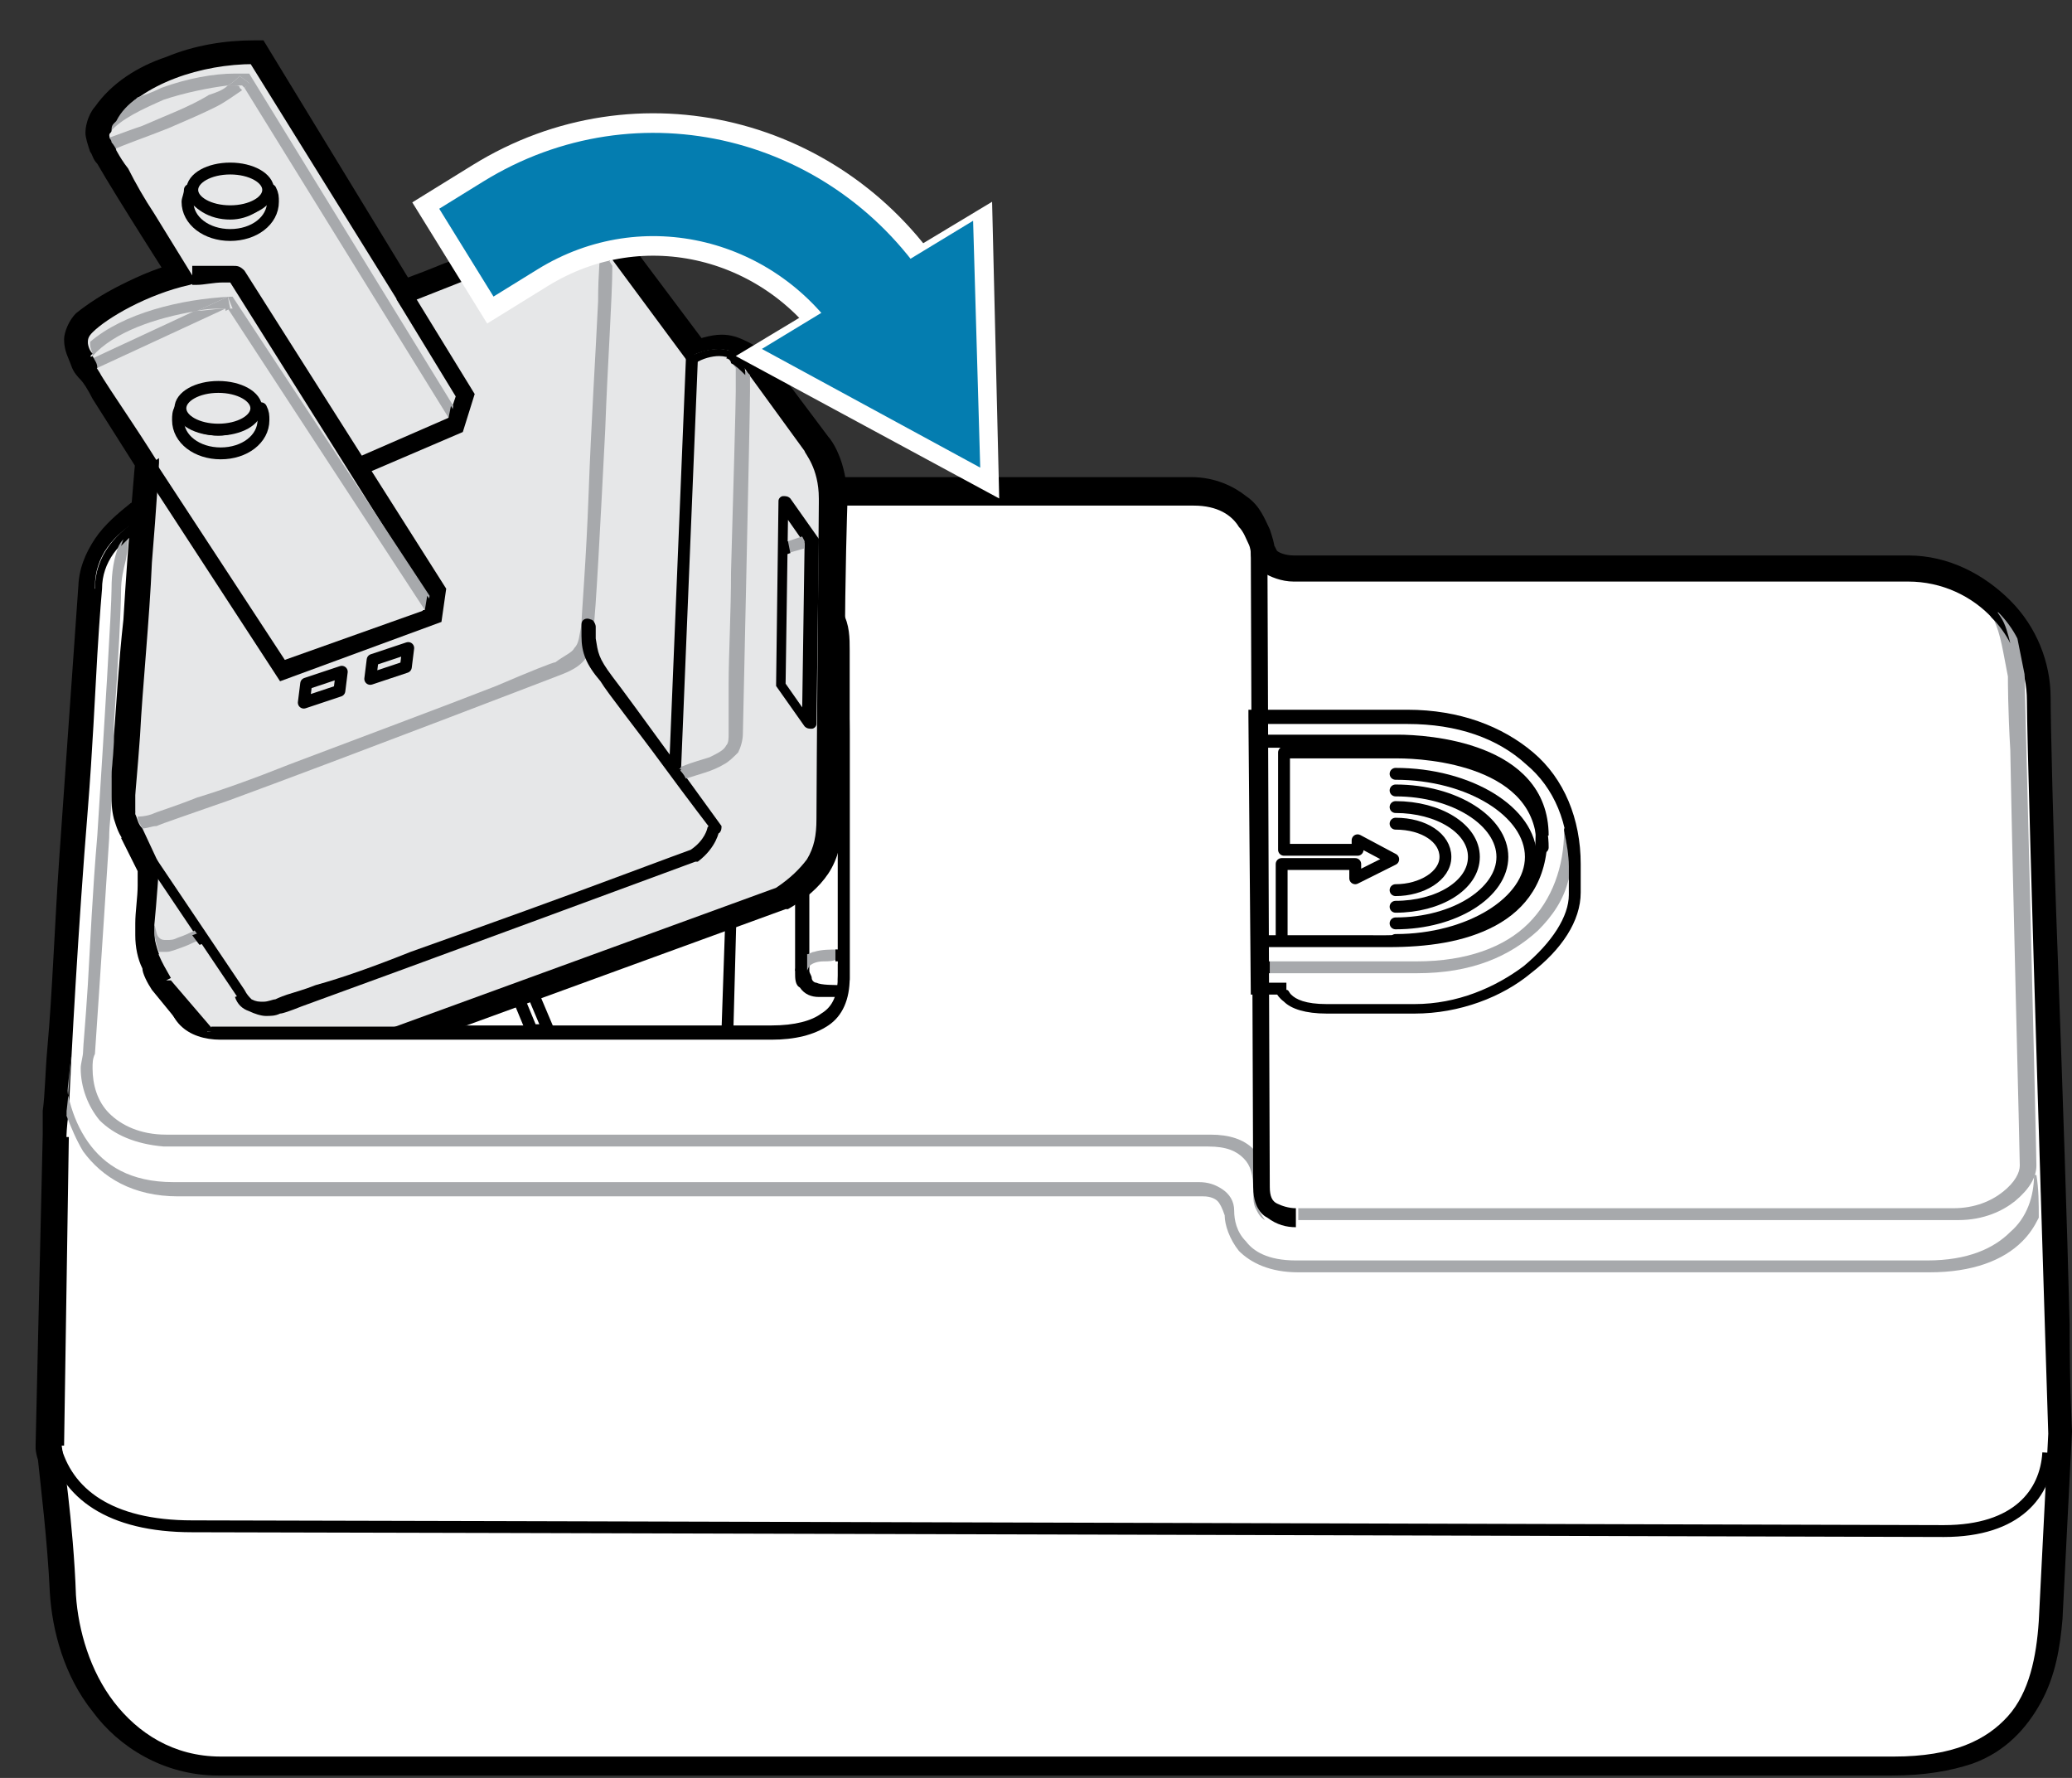 <?xml version="1.0" encoding="utf-8"?>
<!-- Generator: Adobe Illustrator 27.2.0, SVG Export Plug-In . SVG Version: 6.00 Build 0)  -->
<!DOCTYPE svg PUBLIC "-//W3C//DTD SVG 1.1//EN" "http://www.w3.org/Graphics/SVG/1.1/DTD/svg11.dtd">
<svg version="1.1" id="Layer_1" xmlns:x="http://ns.adobe.com/Extensibility/1.0/" xmlns:i="http://ns.adobe.com/AdobeIllustrator/10.0/" xmlns:graph="http://ns.adobe.com/Graphs/1.0/"
	 xmlns="http://www.w3.org/2000/svg" xmlns:xlink="http://www.w3.org/1999/xlink" x="0px" y="0px" width="87.3px" height="74.9px"
	 viewBox="0 0 87.3 74.9" style="enable-background:new 0 0 87.3 74.9;" xml:space="preserve">
<rect x="0" y="0" width="87.3" height="74.9" fill="#333333" stroke="none"/>
<style type="text/css">
	.st0{fill:#FFFFFF;}
	.st1{fill:#A7A9AC;}
	.st2{fill:none;stroke:#000000;stroke-width:0.5;stroke-miterlimit:10;}
	.st3{fill:none;stroke:#000000;stroke-width:0.5;stroke-linecap:round;stroke-linejoin:round;stroke-miterlimit:10;}
	.st4{clip-path:url(#SVGID_00000047058212901124509280000001689821228444776070_);fill:#FFFFFF;}
	.st5{clip-path:url(#SVGID_00000041979612697464423210000012615545577400438699_);}
	.st6{clip-path:url(#SVGID_00000081624818369780006020000003629287519793958571_);fill:#E6E7E8;}
	.st7{clip-path:url(#SVGID_00000013168541107593861930000001401901919877423037_);}
	.st8{clip-path:url(#SVGID_00000018941174746787074960000002409063404747626417_);}
	.st9{clip-path:url(#SVGID_00000004510182070906144930000003367662789807200695_);}
	.st10{clip-path:url(#SVGID_00000129901996261024620750000000917573272615043773_);}
	.st11{clip-path:url(#SVGID_00000096032585968382459950000009510566939376471200_);fill:#A7A9AC;}
	.st12{clip-path:url(#SVGID_00000154388992830305383560000001669006166245766070_);}
	.st13{clip-path:url(#SVGID_00000098217865705407217230000011918020331988379310_);}
	.st14{clip-path:url(#SVGID_00000018209353127927840840000014518101070780604602_);fill:#A7A9AC;}
	.st15{clip-path:url(#SVGID_00000107546170532084401960000014327798544776108932_);}
	.st16{clip-path:url(#SVGID_00000008866882538778611560000005817131433509745795_);fill:#A7A9AC;}
	.st17{clip-path:url(#SVGID_00000092456274644942021150000004023310478301421965_);fill:#A7A9AC;}
	.st18{clip-path:url(#SVGID_00000028286278088096373500000010135489030250417810_);}
	.st19{clip-path:url(#SVGID_00000120517246897590601080000014483009561779349656_);}
	.st20{clip-path:url(#SVGID_00000085241273256928847590000014841013863087680696_);fill:#A7A9AC;}
	.st21{clip-path:url(#SVGID_00000050651350841905710610000000880218097855089045_);}
	.st22{clip-path:url(#SVGID_00000168080024026149798240000007387425829146767516_);fill:#A7A9AC;}
	
		.st23{clip-path:url(#SVGID_00000172426621178702204130000008841851183222431422_);fill:none;stroke:#000000;stroke-width:0.5;stroke-linecap:round;stroke-linejoin:round;stroke-miterlimit:10;}
	
		.st24{clip-path:url(#SVGID_00000022548679649616461450000002442341756230664583_);fill:none;stroke:#000000;stroke-width:0.5;stroke-linecap:round;stroke-linejoin:round;stroke-miterlimit:10;}
	.st25{clip-path:url(#SVGID_00000047041232763612814910000006642487505562759565_);}
	.st26{clip-path:url(#SVGID_00000176003796346387796530000001625516452907068583_);fill:#A7A9AC;}
	.st27{clip-path:url(#SVGID_00000111874991929040968230000004804044798817292700_);}
	.st28{clip-path:url(#SVGID_00000036214099809507764380000013875174776966365860_);}
	.st29{clip-path:url(#SVGID_00000139996568230202095050000008919519475722699156_);}
	.st30{clip-path:url(#SVGID_00000067227971099747455420000004366140242710690216_);}
	.st31{clip-path:url(#SVGID_00000095324928635828305480000008805282775562283198_);fill:#A7A9AC;}
	.st32{clip-path:url(#SVGID_00000080207621434998354980000006474650629748430520_);}
	.st33{clip-path:url(#SVGID_00000014596029372517388710000016799562794355882661_);}
	.st34{clip-path:url(#SVGID_00000053546316154792206420000001248814794568105148_);}
	.st35{clip-path:url(#SVGID_00000060024792689886266730000009871015769751773370_);fill:#A7A9AC;}
	.st36{clip-path:url(#SVGID_00000029004891808720260030000009865408598632280480_);}
	.st37{clip-path:url(#SVGID_00000162336226948034629750000004223082435611863474_);}
	
		.st38{clip-path:url(#SVGID_00000048469986607141699550000002116397523066753967_);fill:none;stroke:#000000;stroke-width:0.5;stroke-linecap:round;stroke-linejoin:round;stroke-miterlimit:10;}
	.st39{clip-path:url(#SVGID_00000104679684510672186130000013533093957887912342_);fill:#E6E7E8;}
	
		.st40{clip-path:url(#SVGID_00000155844069010841698050000008611537252336790916_);fill:none;stroke:#000000;stroke-width:0.5;stroke-linecap:round;stroke-linejoin:round;stroke-miterlimit:10;}
	
		.st41{clip-path:url(#SVGID_00000178200246747143676460000001725566151159394750_);fill:none;stroke:#000000;stroke-width:0.5;stroke-linecap:round;stroke-linejoin:round;stroke-miterlimit:10;}
	.st42{clip-path:url(#SVGID_00000101817213182198936840000017778695045956587649_);fill:#E6E7E8;}
	
		.st43{clip-path:url(#SVGID_00000096747582845878481020000014390878326103100813_);fill:none;stroke:#000000;stroke-width:0.5;stroke-linecap:round;stroke-linejoin:round;stroke-miterlimit:10;}
	.st44{clip-path:url(#SVGID_00000151539206963327995370000005152358514862990768_);}
	.st45{clip-path:url(#SVGID_00000103956660298284614550000016751588772527540373_);fill:#A7A9AC;}
	.st46{clip-path:url(#SVGID_00000152973184596937180740000015703350188206791820_);}
	.st47{fill:none;stroke:#FFFFFF;stroke-width:6;stroke-linecap:square;stroke-linejoin:bevel;}
	.st48{fill:none;stroke:#047DB0;stroke-width:4.35;stroke-linecap:square;stroke-linejoin:bevel;}
	.st49{fill:#047DB0;}
</style>
<g>
	<path class="st0" d="M2.5,47.9C2.5,47.5,4,24.7,4,24.7c0-2.5,3.1-3.8,6.2-3.8s40,0,40,0c2.1,0,2.6,1.8,2.6,2.2c0,0.4,0.6,1,1.6,1
		s25.9,0,25.9,0c3,0,5.3,2.6,5.3,5.3c0,2.6,0.9,30.9,0.9,30.9l-0.4,7.9c-0.3,3.1-1.2,6-6.4,6c-5.1,0-70.5,0-70.5,0
		c-4.3,0-6.3-4-6.4-7s-0.6-6.3-0.6-6.3L2.5,47.9"/>
	<path d="M2.5,47.9h0.8H2.9h0.4l0,0H2.9h0.4c0-0.1,0-0.5,0.1-1.2c0.2-2.4,0.5-7.9,0.8-12.7c0.2-2.4,0.3-4.7,0.4-6.4
		c0.1-1.7,0.2-2.8,0.2-2.8l0,0l0,0c0-0.5,0.1-0.9,0.4-1.2c0.4-0.5,1.1-1,2-1.3s2-0.5,3.1-0.5c3.2,0,40,0,40,0c0.4,0,0.7,0.1,1,0.2
		c0.4,0.2,0.6,0.5,0.7,0.7c0.1,0.1,0.1,0.3,0.1,0.4v0.1l0,0h0.1h-0.1l0,0h0.1h-0.1c0,0.3,0.1,0.5,0.2,0.7c0.2,0.3,0.5,0.5,0.8,0.7
		c0.4,0.2,0.8,0.3,1.3,0.3c1,0,25.9,0,25.9,0c1.3,0,2.4,0.6,3.2,1.4c0.8,0.9,1.3,2,1.3,3.1c0,1.3,0.2,9,0.4,16.4
		c0.2,7.4,0.4,14.5,0.4,14.5h0.7h-0.7l-0.4,7.9h0.7l-0.7-0.1c-0.1,1.5-0.4,2.8-1.2,3.8c-0.4,0.5-0.9,0.8-1.6,1.1
		c-0.7,0.3-1.6,0.4-2.9,0.4c-5.1,0-70.5,0-70.5,0c-1.9,0-3.2-0.9-4.1-2.1s-1.4-2.9-1.5-4.2C3.5,64,3,60.8,3,60.7l-0.7,0.1H3l0.2-13
		l0,0H2.5H1.8L1.5,60.9V61c0,0,0,0.2,0.1,0.5c0.1,1,0.4,3.4,0.5,5.6c0.1,1.6,0.6,3.5,1.8,5c1.1,1.5,3,2.7,5.3,2.7c0,0,1,0,2.8,0
		c12.6,0,63.2,0,67.7,0c1.4,0,2.5-0.2,3.4-0.5c1.4-0.5,2.3-1.5,2.9-2.6s0.8-2.3,0.9-3.5l0,0l0.4-7.9l0,0c0,0-0.1-1.8-0.1-4.5
		c-0.1-4-0.3-10.1-0.5-15.5c-0.2-5.3-0.3-9.9-0.3-10.9c0-1.5-0.6-3-1.7-4.1s-2.6-1.9-4.3-1.9c0,0-24.9,0-25.9,0
		c-0.3,0-0.6-0.1-0.7-0.2L53.7,23l0,0l-0.2,0.1h0.2V23l-0.2,0.1h0.2c0-0.2-0.1-0.5-0.2-0.8c-0.2-0.4-0.4-1-1-1.4
		c-0.5-0.4-1.3-0.8-2.3-0.8c0,0-36.9,0-40,0c-1.7,0-3.3,0.3-4.7,1.1C5,21.6,4.4,22.1,4,22.7S3.3,24,3.3,24.8H4l-0.7-0.1
		c0,0-0.4,5.7-0.8,11.4c-0.2,2.9-0.3,5.8-0.5,8c-0.1,1.1-0.1,2-0.2,2.7c0,0.3,0,0.6,0,0.8c0,0.1,0,0.2,0,0.2v0.1L2.5,47.9l-0.7,0
		L2.5,47.9"/>
	<path class="st0" d="M2.5,47.9C2.5,47.5,4,24.7,4,24.7c0-2.5,3.1-3.8,6.2-3.8s40,0,40,0c2.1,0,2.6,1.8,2.6,2.2c0,0.4,0.6,1,1.6,1
		s25.9,0,25.9,0c3,0,5.3,2.6,5.3,5.3c0,2.6,0.9,30.9,0.9,30.9l-0.4,7.9c-0.3,3.1-1.2,6-6.4,6c-5.1,0-70.5,0-70.5,0
		c-4.3,0-6.3-4-6.4-7s-0.6-6.3-0.6-6.3L2.5,47.9"/>
	<path d="M2.5,47.9h0.3c0,0,0-0.4,0.1-1.1C3,44.5,3.3,39,3.7,34.1c0.2-2.5,0.3-4.8,0.4-6.5s0.2-2.8,0.2-2.8l0,0l0,0
		c0-1.1,0.7-2,1.8-2.6s2.6-0.9,4.2-0.9c3.2,0,40,0,40,0c1,0,1.6,0.4,1.9,0.9c0.2,0.2,0.3,0.5,0.4,0.7c0.1,0.2,0.1,0.4,0.1,0.4
		c0,0.3,0.2,0.6,0.5,0.8c0.3,0.2,0.8,0.4,1.3,0.4c1,0,25.9,0,25.9,0c1.4,0,2.7,0.6,3.6,1.6c0.9,0.9,1.4,2.2,1.4,3.4
		c0,2.6,0.9,30.9,0.9,30.9h0.2h-0.2l-0.4,7.9h0.2h-0.2c-0.1,1.5-0.4,3-1.3,4S82.3,74,79.8,74c-2.6,0-20.2,0-37.2,0
		c-8.5,0-16.8,0-23,0c-3.1,0-5.7,0-7.5,0s-2.8,0-2.8,0c-2,0-3.5-1-4.5-2.3s-1.5-3-1.6-4.5c-0.1-3-0.6-6.3-0.6-6.3H2.4h0.3l0.2-13
		l0,0L2.5,47.9l-0.2,0L2,60.9l0,0c0,0,0.1,0.8,0.3,2c0.1,1.2,0.3,2.7,0.4,4.2c0.1,1.5,0.6,3.3,1.7,4.8c1.1,1.4,2.7,2.5,4.9,2.5
		c0,0,1,0,2.8,0c12.6,0,63.2,0,67.7,0c2.6,0,4.2-0.7,5.2-1.9c1-1.2,1.3-2.7,1.4-4.3l0,0l0.4-7.9l0,0c0,0-0.1-1.8-0.1-4.5
		C86.5,47.7,86,31.3,86,29.4c0-2.8-2.3-5.5-5.5-5.5c0,0-24.9,0-25.9,0c-0.4,0-0.8-0.1-1-0.3c-0.2-0.2-0.3-0.4-0.3-0.4
		c0-0.1,0-0.3-0.1-0.6c-0.1-0.4-0.4-0.8-0.8-1.2c-0.4-0.4-1.1-0.7-1.9-0.7c0,0-36.9,0-40,0c-1.6,0-3.2,0.3-4.4,1S4,23.4,4,24.8l0,0
		H3.8c0,0-0.4,5.7-0.8,11.4c-0.2,2.9-0.4,5.7-0.5,7.9c-0.1,1.1-0.1,2-0.2,2.7c0,0.7-0.1,1-0.1,1.1L2.5,47.9l-0.2,0L2.5,47.9"/>
	<path d="M2.5,44c0,0.2,0,0.3,0,0.5c0-0.1,0-0.2,0-0.3C2.5,44.1,2.5,44,2.5,44L2.5,44"/>
	<path class="st1" d="M3,44.5c-0.1,0.9-0.1,1.7-0.2,2.3c0,0.1,0,0.2,0,0.2c0.2,0.5,0.4,1,0.7,1.5c0.8,1.1,2.1,1.9,4,1.9l0,0
		c4.1,0,43.2,0,43.2,0l0,0c0.3,0,0.5,0.1,0.6,0.2c0.1,0.1,0.2,0.3,0.3,0.6c0,0.4,0.2,1,0.6,1.5c0.5,0.5,1.3,0.9,2.5,0.9l0,0
		c2.4,0,26.6,0,26.6,0l0,0c1.8,0,3.1-0.5,3.9-1.3c0.3-0.3,0.5-0.6,0.7-1c0-0.6,0-1.2-0.1-1.8h-0.1c0,0.9-0.3,1.8-1,2.4
		c-0.7,0.7-1.8,1.2-3.5,1.2c0,0-24.2,0-26.6,0c-1.2,0-1.8-0.4-2.1-0.8C52.1,51.9,52,51.4,52,51c0-0.4-0.2-0.7-0.5-0.9
		s-0.6-0.3-1-0.3c0,0-39.1,0-43.2,0c-1.8,0-2.9-0.7-3.6-1.7s-1-2.3-1-3.6C3,44.6,3,44.5,3,44.5"/>
	<path d="M86.4,49.6H86c0,0.6,0,1.2,0.1,1.8C86.3,50.8,86.4,50.2,86.4,49.6 M2.5,44L2.5,44c0,0.2,0,0.3,0,0.4s0,0.1,0,0.2
		c0,0.8,0.1,1.6,0.3,2.4c0-0.1,0-0.2,0-0.2c0-0.6,0.1-1.4,0.2-2.3c0-0.2,0-0.3,0-0.5H2.5"/>
	<path class="st1" d="M5.4,22.6C5.2,22.7,5.1,22.8,5,23c-0.2,0.5-0.3,1.1-0.3,1.8c0,0.8-0.3,5.7-0.6,10.4c-0.2,2.3-0.3,4.6-0.4,6.3
		c-0.1,1.6-0.2,2.6-0.2,2.8S3.4,44.8,3.4,45c0,0.8,0.3,1.6,0.8,2.2c0.6,0.6,1.5,1,2.7,1.1c0.9,0,6.1,0,12.6,0c13,0,31.4,0,31.4,0
		c0.8,0,1.2,0.2,1.5,0.5s0.4,0.7,0.4,1.3c0,0.3,0,0.6,0.1,0.8s0.2,0.4,0.4,0.5C53,51,52.8,50.5,52.8,50v-1.6l0,0
		c-0.4-0.4-1-0.6-1.8-0.6l0,0c0,0-1.1,0-3.1,0c-5.8,0-18.5,0-28.3,0c-6.5,0-11.7,0-12.6,0c-1.1,0-1.9-0.4-2.4-0.9S3.9,45.7,3.9,45
		c0-0.2,0-0.4,0.1-0.6l0,0l0,0c0,0,0.3-4.4,0.6-9.1c0-0.6,0.1-1.1,0.1-1.7c0-0.2,0-0.4,0-0.8c0-0.4,0.1-1,0.1-1.7c0-0.2,0-0.4,0-0.6
		c0.2-2.8,0.3-5,0.3-5.6c0-0.5,0.1-0.9,0.2-1.3C5.4,23.1,5.4,22.8,5.4,22.6"/>
	<path d="M5.5,22.2c-0.2,0.2-0.3,0.5-0.4,0.8c0.1-0.1,0.3-0.3,0.4-0.4C5.4,22.4,5.4,22.3,5.5,22.2"/>
	<path d="M82.4,24.3L82.4,24.3c0.5,0.2,1,0.5,1.4,0.8C83.4,24.7,83,24.5,82.4,24.3"/>
	<path class="st1" d="M83.5,25.4c0.2,0.2,0.4,0.5,0.5,0.7c0.3,0.6,0.4,1.4,0.6,2.4c0,0.2,0,1.4,0.1,3.1c0.1,5.6,0.4,17,0.4,17.5
		c0,0.3-0.2,0.7-0.7,1.1c-0.5,0.4-1.2,0.7-2.1,0.7c0,0-6.2,0-12.6,0s-13.1,0-14.1,0h-0.1c-0.3,0-0.6,0-0.8,0v0.5c0.3,0,0.6,0,1,0
		c2,0,26.8,0,26.8,0l0,0c1.1,0,1.9-0.4,2.4-0.8c0.6-0.5,0.9-1,0.9-1.5c0-0.8-0.5-20.7-0.5-20.7l0,0l0,0c-0.1-0.5-0.2-1-0.3-1.5
		c-0.2-0.4-0.5-0.8-0.8-1.1C83.8,25.8,83.7,25.6,83.5,25.4"/>
	<path d="M82.4,24.3l-0.2,0.5c0.5,0.2,0.9,0.4,1.2,0.7c0.2,0.1,0.4,0.3,0.5,0.5c0.3,0.3,0.6,0.7,0.8,1.1c-0.1-0.4-0.2-0.8-0.4-1.1
		c-0.2-0.3-0.4-0.6-0.7-0.9C83.4,24.7,82.9,24.5,82.4,24.3"/>
	<path d="M52.7,23.1L52.8,50l0,0c0,0.6,0.2,1.1,0.6,1.3c0.4,0.3,0.8,0.4,1.2,0.4v-0.8c-0.3,0-0.6-0.1-0.8-0.2
		c-0.2-0.1-0.3-0.3-0.3-0.7l0,0l-0.1-26.9H52.7"/>
	<path class="st2" d="M2.3,60.9c0.5,2,2.3,3.4,5.8,3.4s73.8,0.2,73.8,0.2c3.1,0,4.3-1.6,4.4-3.3"/>
	<path d="M52.9,30.2v0.3h6.4c2.1,0,3.8,0.6,5,1.7c1.2,1,1.8,2.5,1.8,4.3v1.2c0,0.9-0.7,2-1.9,3c-1.2,0.9-2.8,1.6-4.6,1.6
		c-2.2,0-3.7,0-3.7,0c-0.9,0-1.3-0.2-1.5-0.4c-0.1-0.1-0.1-0.2-0.2-0.2v-0.1l0,0l0,0l0,0l0,0l0,0v-0.2h-0.9l-0.1-11.2L52.9,30.2v0.3
		V30.2h-0.3l0.1,11.7h1.2v-0.3h-0.2c0,0,0,0.3,0.4,0.6c0.3,0.3,0.9,0.5,1.8,0.5c0,0,1.5,0,3.7,0c1.9,0,3.7-0.7,4.9-1.7
		c1.3-1,2.1-2.2,2.1-3.4v-1.2c0-1.9-0.7-3.6-2-4.7c-1.3-1.1-3.1-1.8-5.3-1.8h-6.7v0.3L52.9,30.2"/>
	<path d="M53,39.9h5.5c1.6,0,3.2-0.2,4.5-0.9c1.3-0.7,2.2-1.9,2.2-3.8c0-1-0.3-1.8-0.8-2.3c-0.8-0.9-1.9-1.3-3-1.6
		c-1.1-0.3-2-0.3-2.5-0.3c-1.2,0-6.2,0-6.2,0v0.5c0,0,5,0,6.2,0c0.6,0,2.1,0.1,3.4,0.6c0.7,0.3,1.3,0.6,1.7,1.1
		c0.4,0.5,0.7,1.1,0.7,2c0,1.8-0.8,2.7-2,3.4c-1.2,0.6-2.8,0.8-4.3,0.8H53V39.9"/>
	<path class="st2" d="M65,35.2c0-3.7-4.9-4-6.1-4c-1.2,0-6.2,0-6.2,0"/>
	<path class="st3" d="M65,35.7c0-3.7-4.9-4-6.1-4c-1.2,0-4.8,0-4.8,0v4.1h3.1v-0.4l1.5,0.8L57.1,37v-0.6H54v3.1"/>
	<path class="st1" d="M65.9,35c0,1.5-0.5,2.9-1.5,3.9s-2.6,1.6-4.7,1.6h-6.2V41h6.2l0,0c2.3,0,3.9-0.7,5.1-1.8
		c0.6-0.6,1.1-1.3,1.3-2.2v-0.6C66.1,35.9,66,35.4,65.9,35 M66.4,34.9L66.4,34.9L66.4,34.9L66.4,34.9"/>
	<polyline points="53.5,40.5 53.2,40.5 53.3,41 53.5,41 53.5,40.5 	"/>
	<path d="M53.2,40.5H53V41h0.2V40.5 M66.4,34.9h-0.5c0,0,0,0,0,0.1c0.1,0.5,0.2,1,0.2,1.5v0.6C66.3,36.4,66.4,35.7,66.4,34.9
		L66.4,34.9"/>
	<path class="st3" d="M58.8,37.5c1.1,0,2.1-0.6,2.1-1.4c0-0.8-0.9-1.4-2.1-1.4"/>
	<path class="st3" d="M58.8,38.2c1.8,0,3.3-0.9,3.3-2.1c0-1.2-1.5-2.1-3.3-2.1"/>
	<path class="st3" d="M58.8,38.9c2.5,0,4.5-1.3,4.5-2.8s-2-2.8-4.5-2.8"/>
	<path class="st3" d="M58.8,39.6c3.1,0,5.7-1.6,5.7-3.5s-2.6-3.5-5.7-3.5"/>
	<path d="M10,25v0.2h23.1c1.2,0,1.7,0.3,1.9,0.7c0.3,0.4,0.3,0.9,0.3,1.4c0,0.9,0,13.8,0,13.8c0,0.8-0.2,1.3-0.7,1.6
		c-0.4,0.3-1.1,0.5-2.1,0.5s-6.7,0-12.3,0c-2.8,0-5.5,0-7.5,0s-3.3,0-3.4,0c-0.7,0-1.1-0.1-1.4-0.4c-0.3-0.3-0.4-0.7-0.4-1.4
		s0.2-4.3,0.4-7.6c0.1-1.7,0.2-3.3,0.3-4.5c0.1-1.2,0.1-2,0.1-2l0,0l0,0c0-0.9,0.3-1.4,0.6-1.7c0.3-0.3,0.8-0.4,1.2-0.3V25v-0.3
		c-0.4,0-1,0.1-1.5,0.5s-0.8,1-0.8,2H8H7.8c0,0-0.7,12.7-0.8,14.2c0,0.8,0.2,1.4,0.6,1.8c0.4,0.4,1,0.6,1.7,0.6c0,0,21.2,0,23.2,0
		c1,0,1.8-0.2,2.4-0.6c0.6-0.4,0.9-1.1,0.9-2c0,0,0-12.9,0-13.8c0-0.5,0-1.1-0.3-1.6c-0.4-0.6-1.1-0.9-2.3-0.9L10,25L10,25"/>
	<path class="st1" d="M35.8,41.2L35.8,41.2L35.8,41.2L35.8,41.2"/>
	<path d="M35.5,29.1c0,1.3,0,2.5,0,3.5v0.3l0,0c0,0.8,0,1.4,0,1.7c0,0.5,0,0.9-0.2,1.3c0,1.4,0,2.8,0,4.2c0.1,0,0.1,0,0.2,0v0.5l0,0
		c-0.1,0-0.1,0-0.2,0c0,0.3,0,0.5,0,0.7h0.5l0,0l0,0l0,0c0,0,0-6.4,0-10.5C35.8,30.2,35.8,29.6,35.5,29.1"/>
	<polyline points="25.1,31.4 25.1,31.2 16.6,31.2 16.6,30 24.8,30 24.8,31.4 25.1,31.4 25.1,31.2 25.1,31.4 25.3,31.4 25.3,29.5 
		16.1,29.5 16.1,31.7 25.3,31.7 25.3,31.4 25.1,31.4 	"/>
	<polyline points="35.4,31.6 30.8,31.6 30.4,43.4 30.9,43.4 31.2,32.1 35.4,32.1 35.4,31.6 	"/>
	<path d="M35.4,32.3c-0.3,0-0.7,0-1.2,0.2c-0.2,0.1-0.4,0.2-0.5,0.5c-0.1,0.2-0.2,0.5-0.2,0.9c0,1.2,0,7.1,0,7.1
		c0,0.2,0,0.5,0.2,0.6c0.2,0.3,0.5,0.4,0.8,0.4s0.7,0,1.1,0v-0.5c-0.5,0-1,0-1.2-0.1c-0.1,0-0.2-0.1-0.2-0.2c0-0.1-0.1-0.2-0.1-0.3
		c0,0,0-1.5,0-3.1s0-3.4,0-4c0-0.3,0.1-0.5,0.1-0.6c0.1-0.2,0.3-0.3,0.6-0.4c0.2-0.1,0.5-0.1,0.7-0.1L35.4,32.3"/>
	<path class="st1" d="M35.3,40c-0.3,0-0.7,0-1,0.1c-0.1,0-0.2,0.1-0.3,0.1c0,0.4,0,0.7,0,0.7l0,0l0.1-0.2c0.1-0.1,0.3-0.2,0.6-0.2
		c0.2,0,0.4,0,0.6-0.1C35.3,40.3,35.3,40.2,35.3,40"/>
	<path d="M35.4,40c-0.1,0-0.1,0-0.2,0c0,0.2,0,0.3,0,0.5c0.1,0,0.1,0,0.2,0l0,0V40"/>
	<path class="st1" d="M33.5,40.9L33.5,40.9L33.5,40.9"/>
	<path d="M34,40.2c-0.1,0-0.2,0.1-0.2,0.2c-0.1,0.1-0.3,0.3-0.3,0.5l0,0l0,0H34C34,40.9,34,40.6,34,40.2"/>
	<path class="st0" d="M17.3,31.4l2-6.4c0.6-1.8,1.9-1.7,2.6,0s2.6,6.3,2.6,6.3h-0.7l-1.9-4.8c-0.5-1.2-1.6-1.6-2.2,0.3
		c-0.7,1.8-1.5,4.7-1.5,4.7h-0.9"/>
	<path d="M17.3,31.4l0.2,0.1l2-6.4L19.3,25l0.2,0.1c0.1-0.4,0.3-0.7,0.5-0.9c0.2-0.2,0.4-0.2,0.5-0.2c0.2,0,0.4,0.1,0.6,0.3
		c0.2,0.2,0.4,0.5,0.5,0.9c0.7,1.7,2.6,6.3,2.6,6.3l0.2-0.1v-0.2h-0.6l-1.9-4.7l0,0c-0.1-0.3-0.3-0.6-0.5-0.8
		c-0.2-0.2-0.5-0.3-0.8-0.3s-0.6,0.1-0.8,0.4c-0.2,0.2-0.4,0.6-0.6,1c-0.7,1.8-1.5,4.7-1.5,4.7l0.2,0.1v-0.3h-0.8v0.1l0.2,0.1
		L17.3,31.4v0.3h0.8h0.2l0.1-0.2c0,0,0.2-0.7,0.5-1.6s0.7-2.1,1-3c0.2-0.4,0.3-0.7,0.5-0.9c0.2-0.2,0.3-0.2,0.4-0.2s0.3,0.1,0.4,0.2
		c0.2,0.1,0.3,0.4,0.4,0.6l0.2-0.1l-0.2,0.1l2,5h0.9h0.4l-0.1-0.3c0,0-0.5-1.2-1-2.5c-0.6-1.4-1.2-3-1.5-3.8c-0.2-0.4-0.4-0.8-0.7-1
		c-0.3-0.2-0.6-0.4-0.9-0.4s-0.6,0.1-0.9,0.4c-0.3,0.2-0.5,0.6-0.6,1.1l0,0L17,31.7h0.3V31.4"/>
	<path class="st0" d="M21.3,39.1c-0.7-1.7-2-1.8-2.6,0l-1.4,4.4c0.2,0,0.5,0,0.7,0c0.3-0.9,0.6-1.9,0.9-2.7c0.7-1.8,1.8-1.4,2.3-0.3
		l1.2,2.9c0.2,0,0.5,0,0.7,0C22.5,42,21.7,40,21.3,39.1z"/>
	<path class="st2" d="M21.3,39.1c-0.7-1.7-2-1.8-2.6,0l-1.4,4.4c0.2,0,0.5,0,0.7,0c0.3-0.9,0.6-1.9,0.9-2.7c0.7-1.8,1.8-1.4,2.3-0.3
		l1.2,2.9c0.2,0,0.5,0,0.7,0C22.5,42,21.7,40,21.3,39.1z"/>
	<g>
		<g>
			<defs>
				<path id="SVGID_1_" d="M12.9,0L37,16.2c2.4,0,0,8.6,0,9.6c0,0.9-1.4,15.4-1.4,15.4c0,1.7-1.1,2.3-3,2.3c-1.9,0-23.2,0-23.2,0
					c-0.8,0-2-0.2-2.3-0.7c-0.2-0.3-7-3.3-7-3.9c-0.1-1.5,1-37.4,1-37.4C1.1-0.4,12,0,12.9,0"/>
			</defs>
			<clipPath id="SVGID_00000056394646745055108950000010576013309740270771_">
				<use xlink:href="#SVGID_1_"  style="overflow:visible;"/>
			</clipPath>
			<path style="clip-path:url(#SVGID_00000056394646745055108950000010576013309740270771_);fill:#FFFFFF;" d="M6.4,19.5
				c0,0-1,13.3-1,14s0,1,0.4,1.5l0.7,1.4c0,0-0.1,1.5-0.2,2.5s0.2,1.6,0.7,2.4l1.7,2.1c1.2,1.9,2.6,1.9,3.7,1.5l20.3-7.4
				c1.3-0.8,1.9-1.6,1.9-3.1s0.1-13.3,0.1-13.3c0.1-1.6-0.6-2.4-0.6-2.4l-2.4-3.2c-0.7-1-1.7-0.9-2.6-0.5l-3.6-4.8
				c-0.3-0.6-1.1-0.7-1.6-0.5C23.6,10,17,12.6,17,12.6L10.7,2.5C8.5,2.5,5.8,3.3,4.6,5c0,0-0.4,0.5-0.1,1.1S8,11.8,8,11.8
				c-1.9,0.4-3.6,1.4-4.2,2c-0.6,0.7,0.1,1.6,0.3,2C4.3,16.2,6.4,19.5,6.4,19.5"/>
		</g>
		<g>
			<defs>
				<path id="SVGID_00000048473156705543831830000007658033847724051640_" d="M12.9,0L37,16.2c2.4,0,0,8.6,0,9.6
					c0,0.9-1.4,15.4-1.4,15.4c0,1.7-1.1,2.3-3,2.3c-1.9,0-23.2,0-23.2,0c-0.8,0-2-0.2-2.3-0.7c-0.2-0.3-7-3.3-7-3.9
					c-0.1-1.5,1-37.4,1-37.4C1.1-0.4,12,0,12.9,0"/>
			</defs>
			<clipPath id="SVGID_00000122702309986882987270000003640902679545739702_">
				<use xlink:href="#SVGID_00000048473156705543831830000007658033847724051640_"  style="overflow:visible;"/>
			</clipPath>
			<path style="clip-path:url(#SVGID_00000122702309986882987270000003640902679545739702_);" d="M6.4,19.5l-0.7-0.1
				c0,0-0.3,3.3-0.5,6.7C5,27.9,4.9,29.7,4.8,31c0,0.7-0.1,1.3-0.1,1.7s0,0.7,0,0.8c0,0.3,0,0.6,0.1,1c0.1,0.3,0.2,0.7,0.5,1L5.8,35
				l-0.7,0.3l0.7,1.4l0.7-0.3H5.8c0,0,0,0.4,0,0.9s-0.1,1.1-0.1,1.6c0,0.2,0,0.3,0,0.5c0,0.5,0.1,1,0.3,1.4c0,0.2,0.2,0.6,0.4,0.9
				l0,0l1.8,2.2l0.6-0.5l-0.6,0.4c0.5,0.7,1,1.2,1.6,1.6c0.6,0.3,1.2,0.5,1.7,0.5s1-0.1,1.4-0.3L12.5,45l0.3,0.7l20.3-7.4h0.1
				c0.7-0.4,1.3-0.9,1.7-1.5s0.6-1.4,0.6-2.2c0-0.7,0-4.1,0.1-7.2c0-3.1,0.1-6.1,0.1-6.1H35h0.7v-0.2c0-1.7-0.7-2.6-0.8-2.7
				l-0.6,0.5l0.6-0.5l-2.4-3.2c-0.3-0.4-0.6-0.6-1-0.8s-0.7-0.3-1.1-0.3c-0.5,0-1,0.2-1.4,0.3l0.3,0.7l0.6-0.4l-3.6-4.8l-0.6,0.4
				l0.7-0.3c-0.2-0.4-0.5-0.6-0.8-0.8C25.2,9.1,24.8,9,24.5,9S24,9,23.7,9.2c-0.1,0-0.6,0.2-1.3,0.5c-1,0.4-2.5,1-3.7,1.4
				c-1.2,0.5-2.1,0.8-2.1,0.8l0.3,0.7l0.6-0.4L11.1,1.7h-0.4C9.5,1.7,8.2,1.9,7,2.4C5.8,2.8,4.7,3.5,4,4.5L4.6,5L4,4.5
				c0,0-0.1,0.1-0.2,0.3C3.7,5,3.6,5.3,3.6,5.6c0,0.2,0.1,0.5,0.2,0.8c0.1,0.1,0.1,0.3,0.3,0.5c0.8,1.4,3.3,5.3,3.3,5.3L8,11.8
				L7.8,11c-1,0.2-1.9,0.6-2.7,1s-1.4,0.8-1.9,1.2l0,0l0,0c-0.3,0.3-0.5,0.8-0.5,1.1c0,0.5,0.2,0.8,0.3,1.1s0.3,0.5,0.4,0.6
				c0.1,0.1,0.3,0.4,0.5,0.8c0.7,1.1,1.9,3,1.9,3L6.4,19.5l-0.7-0.1L6.4,19.5L7,19.1c0,0-0.5-0.8-1.1-1.7c-0.3-0.4-0.6-0.9-0.8-1.3
				c-0.2-0.4-0.4-0.7-0.5-0.7c-0.1-0.2-0.2-0.4-0.3-0.6c-0.1-0.2-0.1-0.3-0.1-0.4l0.1-0.1l-0.6-0.5l0.5,0.6c0.3-0.2,0.8-0.6,1.5-1
				c0.7-0.3,1.5-0.7,2.4-0.9l1-0.2l-0.6-0.9c0,0-0.8-1.3-1.6-2.6C6.6,8.1,6.1,7.4,5.8,6.9C5.6,6.6,5.5,6.3,5.4,6.1
				C5.2,5.9,5.2,5.8,5.1,5.8V5.7V5.6l0,0l0,0L4.8,5.2l0.3,0.3l0,0L4.8,5.2l0.3,0.3l0,0l0,0c0.5-0.7,1.4-1.3,2.4-1.6
				c1-0.4,2.1-0.6,3.2-0.6V2.5l-0.6,0.4l6.6,10.7l0.6-0.2c0,0,1.7-0.6,3.4-1.3c0.9-0.3,1.7-0.7,2.4-0.9c0.7-0.3,1.2-0.5,1.3-0.5
				c0,0,0.1,0,0.2,0s0.2,0,0.3,0.1l0.1,0.1V11l4,5.4l0.6-0.3c0.3-0.1,0.6-0.2,0.8-0.2c0.2,0,0.3,0,0.4,0.1c0.1,0.1,0.3,0.2,0.4,0.4
				l2.5,3.3l0,0l0.3-0.2l-0.3,0.2l0,0l0.3-0.2l-0.3,0.2c0,0,0.5,0.6,0.5,1.7v0.2l0,0l0,0c0,0-0.1,11.7-0.1,13.3
				c0,0.7-0.1,1.1-0.3,1.4c-0.2,0.3-0.6,0.7-1.2,1L33,38l-0.3-0.7l-20.3,7.4l0,0c-0.3,0.1-0.6,0.2-0.8,0.2c-0.3,0-0.6-0.1-0.9-0.3
				c-0.3-0.2-0.7-0.5-1.1-1.1l0,0l-1.8-2.2l-0.8,0l0.6-0.4c-0.2-0.4-0.4-0.6-0.5-0.9c0-0.2-0.1-0.4-0.1-0.7c0-0.1,0-0.2,0-0.3
				c0.1-1.1,0.2-2.6,0.2-2.6v-0.2l-0.8-1.6v-0.1c-0.1-0.2-0.2-0.3-0.2-0.4c0-0.1,0-0.3,0-0.7c0,0,0-0.3,0-0.8
				c0.1-1.5,0.3-4.8,0.5-7.7s0.4-5.5,0.4-5.5v-0.3l-0.1,0L6.4,19.5"/>
		</g>
		<g>
			<defs>
				<path id="SVGID_00000059309239683980889990000002845494967763025579_" d="M12.9,0L37,16.2c2.4,0,0,8.6,0,9.6
					c0,0.9-1.4,15.4-1.4,15.4c0,1.7-1.1,2.3-3,2.3c-1.9,0-23.2,0-23.2,0c-0.8,0-2-0.2-2.3-0.7c-0.2-0.3-7-3.3-7-3.9
					c-0.1-1.5,1-37.4,1-37.4C1.1-0.4,12,0,12.9,0"/>
			</defs>
			<clipPath id="SVGID_00000056396433912616970340000015161315453888057279_">
				<use xlink:href="#SVGID_00000059309239683980889990000002845494967763025579_"  style="overflow:visible;"/>
			</clipPath>
			<path style="clip-path:url(#SVGID_00000056396433912616970340000015161315453888057279_);fill:#E6E7E8;" d="M6.4,19.5
				c0,0-1,13.3-1,14s0,1,0.4,1.5l0.7,1.4c0,0-0.1,1.5-0.2,2.5s0.2,1.6,0.7,2.4l1.7,2.1c1.2,1.9,2.6,1.9,3.7,1.5l20.3-7.4
				c1.3-0.8,1.9-1.6,1.9-3.1s0.1-13.3,0.1-13.3c0.1-1.6-0.6-2.4-0.6-2.4l-2.4-3.2c-0.7-1-1.7-0.9-2.6-0.5l-3.6-4.8
				c-0.3-0.6-1.1-0.7-1.6-0.5C23.6,10,17,12.6,17,12.6L10.7,2.5C8.5,2.5,5.8,3.3,4.6,5c0,0-0.4,0.5-0.1,1.1S8,11.8,8,11.8
				c-1.9,0.4-3.6,1.4-4.2,2c-0.6,0.7,0.1,1.6,0.3,2C4.3,16.2,6.4,19.5,6.4,19.5"/>
		</g>
		<g>
			<defs>
				<path id="SVGID_00000120553793168779416850000010843338402245222540_" d="M12.9,0L37,16.2c2.4,0,0,8.6,0,9.6
					c0,0.9-1.4,15.4-1.4,15.4c0,1.7-1.1,2.3-3,2.3c-1.9,0-23.2,0-23.2,0c-0.8,0-2-0.2-2.3-0.7c-0.2-0.3-7-3.3-7-3.9
					c-0.1-1.5,1-37.4,1-37.4C1.1-0.4,12,0,12.9,0"/>
			</defs>
			<clipPath id="SVGID_00000016054685112288198440000007137586689900675467_">
				<use xlink:href="#SVGID_00000120553793168779416850000010843338402245222540_"  style="overflow:visible;"/>
			</clipPath>
			<path style="clip-path:url(#SVGID_00000016054685112288198440000007137586689900675467_);" d="M6.4,19.5H6.2c0,0-0.3,3.3-0.5,6.7
				C5.5,28,5.4,29.7,5.3,31c-0.1,1.4-0.2,2.3-0.2,2.5c0,0.3,0,0.6,0.1,0.9c0.1,0.3,0.2,0.5,0.4,0.8L5.8,35l-0.2,0.1l0.7,1.4l0.2-0.1
				H6.3c0,0-0.1,1.5-0.2,2.5c0,0.1,0,0.3,0,0.4c0,0.9,0.4,1.5,0.8,2.2l0,0l1.8,2.1l0.2-0.2l-0.2,0.1c0.9,1.3,1.9,1.8,2.8,1.8
				c0.4,0,0.8-0.1,1.2-0.2L12.5,45l0.1,0.2l20.3-7.4l0,0c0.7-0.4,1.2-0.8,1.5-1.3s0.5-1.2,0.5-1.9s0-4.1,0.1-7.2
				c0-3.1,0.1-6.1,0.1-6.1h-0.3H35v-0.2c0-1.5-0.7-2.3-0.7-2.3L34.1,19l0.2-0.2l-2.4-3.2c-0.5-0.6-1.1-0.9-1.6-0.9
				c-0.4,0-0.8,0.1-1.2,0.3l0.1,0.2l0.2-0.1l-3.6-4.8l-0.2,0.1l0.2-0.1c-0.3-0.5-0.8-0.7-1.3-0.7c-0.2,0-0.4,0-0.6,0.1
				s-2,0.8-3.7,1.4c-1.7,0.7-3.4,1.3-3.4,1.3l0.1,0.2l0.2-0.1L10.9,2.2h-0.1c-2.3,0-5,0.8-6.3,2.6L4.6,5L4.4,4.8
				c0,0-0.3,0.3-0.3,0.8c0,0.2,0,0.4,0.1,0.6s0.3,0.6,0.7,1.2c1,1.7,2.8,4.5,2.8,4.5L8,11.8l-0.1-0.2c-1.9,0.4-3.6,1.3-4.3,2l0,0
				l0,0c-0.2,0.2-0.3,0.5-0.3,0.8c0,0.6,0.4,1.2,0.6,1.5c0.3,0.5,2.4,3.8,2.4,3.8L6.4,19.5H6.2H6.4l0.2-0.1c0,0-0.5-0.8-1.1-1.7
				c-0.6-0.9-1.2-1.8-1.3-2c-0.2-0.3-0.5-0.8-0.5-1.2c0-0.2,0-0.3,0.2-0.5l-0.2-0.2L3.9,14c0.6-0.6,2.3-1.6,4.1-2l0.3-0.1l-0.2-0.3
				c0,0-0.8-1.3-1.6-2.6C6.1,8.4,5.7,7.7,5.4,7.1C5,6.6,4.8,6.1,4.7,6C4.6,5.8,4.6,5.7,4.6,5.6s0-0.3,0.1-0.4l0.1-0.1l0,0l0,0H4.7
				h0.1l0,0H4.7h0.1l0,0l0,0C6,3.5,8.5,2.7,10.7,2.7V2.5l-0.2,0.1l6.4,10.3l0.2-0.1c0,0,6.6-2.6,7.1-2.8c0.1,0,0.2-0.1,0.4-0.1
				c0.3,0,0.7,0.1,0.8,0.5l0,0l3.7,5l0.2-0.1c0.3-0.2,0.7-0.3,1-0.3c0.4,0,0.9,0.2,1.2,0.7l2.4,3.3l0,0l0,0c0,0.1,0.6,0.7,0.6,2v0.2
				l0,0l0,0c0,0-0.1,11.7-0.1,13.3c0,0.7-0.1,1.2-0.4,1.7c-0.3,0.4-0.7,0.8-1.3,1.2l0.1,0.2l-0.1-0.2l-20.3,7.4l0,0
				c-0.3,0.1-0.7,0.2-1,0.2c-0.8,0-1.6-0.4-2.4-1.6l0,0l-1.8-2.1l-0.2,0l0.2-0.1c-0.4-0.7-0.7-1.2-0.7-1.9c0-0.1,0-0.2,0-0.3
				c0.1-1,0.2-2.5,0.2-2.5v-0.1L6,34.9l0,0c-0.2-0.2-0.2-0.4-0.3-0.6c0-0.2,0-0.4,0-0.8c0-0.1,0.1-1.1,0.2-2.5
				c0.1-2,0.4-4.9,0.5-7.3c0.2-2.4,0.3-4.2,0.3-4.2v-0.1v-0.1L6.4,19.5"/>
		</g>
		<g>
			<defs>
				<path id="SVGID_00000032624360161672631200000013807626543295255479_" d="M12.9,0L37,16.2c2.4,0,0,8.6,0,9.6
					c0,0.9-1.4,15.4-1.4,15.4c0,1.7-1.1,2.3-3,2.3c-1.9,0-23.2,0-23.2,0c-0.8,0-2-0.2-2.3-0.7c-0.2-0.3-7-3.3-7-3.9
					c-0.1-1.5,1-37.4,1-37.4C1.1-0.4,12,0,12.9,0"/>
			</defs>
			<clipPath id="SVGID_00000160149202559784885210000009847100543909488769_">
				<use xlink:href="#SVGID_00000032624360161672631200000013807626543295255479_"  style="overflow:visible;"/>
			</clipPath>
			<path style="clip-path:url(#SVGID_00000160149202559784885210000009847100543909488769_);" d="M6,19.8l5.8,8.9l6.8-2.5l0.2-1.4
				l-8.5-13.4l0,0c-0.2-0.2-0.3-0.2-0.5-0.2s-0.3,0-0.5,0c-0.3,0-0.6,0-0.8,0c-0.1,0-0.2,0-0.3,0H8.1l0,0l0,0v0.1v-0.1l0,0v0.1v-0.1
				V12h0.2c0.3,0,0.7-0.1,1.1-0.1c0.2,0,0.3,0,0.4,0h0.1l0,0v-0.1L9.7,12l0,0v-0.1V12l0.3-0.3l-0.3,0.2L18,25.1l-0.1,0.6L12,27.8
				l-5.5-8.4L6,19.8"/>
		</g>
		<g>
			<defs>
				<path id="SVGID_00000090293937493014292720000001687025166902043810_" d="M12.9,0L37,16.2c2.4,0,0,8.6,0,9.6
					c0,0.9-1.4,15.4-1.4,15.4c0,1.7-1.1,2.3-3,2.3c-1.9,0-23.2,0-23.2,0c-0.8,0-2-0.2-2.3-0.7c-0.2-0.3-7-3.3-7-3.9
					c-0.1-1.5,1-37.4,1-37.4C1.1-0.4,12,0,12.9,0"/>
			</defs>
			<clipPath id="SVGID_00000170973648567824355260000010755083787160752022_">
				<use xlink:href="#SVGID_00000090293937493014292720000001687025166902043810_"  style="overflow:visible;"/>
			</clipPath>
			<polyline style="clip-path:url(#SVGID_00000170973648567824355260000010755083787160752022_);" points="16.7,12.6 19.2,16.7 
				18.9,17.6 15,19.3 15.3,20 19.5,18.2 20,16.6 17.3,12.2 16.7,12.6 			"/>
		</g>
		<g>
			<defs>
				<path id="SVGID_00000165950169839888547490000011213232236726123676_" d="M12.9,0L37,16.2c2.4,0,0,8.6,0,9.6
					c0,0.9-1.4,15.4-1.4,15.4c0,1.7-1.1,2.3-3,2.3c-1.9,0-23.2,0-23.2,0c-0.8,0-2-0.2-2.3-0.7c-0.2-0.3-7-3.3-7-3.9
					c-0.1-1.5,1-37.4,1-37.4C1.1-0.4,12,0,12.9,0"/>
			</defs>
			<clipPath id="SVGID_00000075852856763345589630000004391793713004428702_">
				<use xlink:href="#SVGID_00000165950169839888547490000011213232236726123676_"  style="overflow:visible;"/>
			</clipPath>
			<path style="clip-path:url(#SVGID_00000075852856763345589630000004391793713004428702_);" d="M4.2,5.3C4.1,5.3,4.1,5.3,4.2,5.3
				L4.2,5.3C4.1,5.4,4.1,5.3,4.2,5.3"/>
		</g>
		<g>
			<defs>
				<path id="SVGID_00000061462052673785383350000008340354577649493156_" d="M12.9,0L37,16.2c2.4,0,0,8.6,0,9.6
					c0,0.9-1.4,15.4-1.4,15.4c0,1.7-1.1,2.3-3,2.3c-1.9,0-23.2,0-23.2,0c-0.8,0-2-0.2-2.3-0.7c-0.2-0.3-7-3.3-7-3.9
					c-0.1-1.5,1-37.4,1-37.4C1.1-0.4,12,0,12.9,0"/>
			</defs>
			<clipPath id="SVGID_00000128448034400608162930000003265042296796841858_">
				<use xlink:href="#SVGID_00000061462052673785383350000008340354577649493156_"  style="overflow:visible;"/>
			</clipPath>
			<path style="clip-path:url(#SVGID_00000128448034400608162930000003265042296796841858_);fill:#A7A9AC;" d="M9.9,3.1
				c-0.9,0-2,0.2-3.1,0.6C6.4,3.9,6.1,4,5.8,4.1c-0.4,0.3-0.8,0.6-1,1l0,0l0,0l0,0l0,0L4.7,5.3c0,0.1-0.1,0.2-0.1,0.3
				C5.1,5,6,4.6,6.9,4.2c0.9-0.3,1.9-0.5,2.7-0.6c0.2-0.1,0.4-0.3,0.5-0.4l0.4,0.3c-0.1,0.1-0.1,0.1-0.2,0.2l8.6,13.9H19l0.1-0.5
				l-8.6-14h-0.1C10.2,3.1,10,3.1,9.9,3.1"/>
		</g>
		<g>
			<defs>
				<path id="SVGID_00000067943518958916940870000010192951112171326907_" d="M12.9,0L37,16.2c2.4,0,0,8.6,0,9.6
					c0,0.9-1.4,15.4-1.4,15.4c0,1.7-1.1,2.3-3,2.3c-1.9,0-23.2,0-23.2,0c-0.8,0-2-0.2-2.3-0.7c-0.2-0.3-7-3.3-7-3.9
					c-0.1-1.5,1-37.4,1-37.4C1.1-0.4,12,0,12.9,0"/>
			</defs>
			<clipPath id="SVGID_00000139272975787076531350000008082994945808178350_">
				<use xlink:href="#SVGID_00000067943518958916940870000010192951112171326907_"  style="overflow:visible;"/>
			</clipPath>
			<path style="clip-path:url(#SVGID_00000139272975787076531350000008082994945808178350_);" d="M4.7,5.1L4.7,5.1 M5.8,4.1
				C5.2,4.4,4.6,4.8,4.2,5.3v0.1l0.4,0.3c0-0.1,0.1-0.1,0.1-0.2s0-0.2,0.1-0.3l0.1-0.1l0,0l0,0l0,0l0,0C5.1,4.7,5.4,4.4,5.8,4.1"/>
		</g>
		<g>
			<defs>
				<path id="SVGID_00000107558027666462012150000016366202856849955746_" d="M12.9,0L37,16.2c2.4,0,0,8.6,0,9.6
					c0,0.9-1.4,15.4-1.4,15.4c0,1.7-1.1,2.3-3,2.3c-1.9,0-23.2,0-23.2,0c-0.8,0-2-0.2-2.3-0.7c-0.2-0.3-7-3.3-7-3.9
					c-0.1-1.5,1-37.4,1-37.4C1.1-0.4,12,0,12.9,0"/>
			</defs>
			<clipPath id="SVGID_00000152964263951505474080000016495897080163573679_">
				<use xlink:href="#SVGID_00000107558027666462012150000016366202856849955746_"  style="overflow:visible;"/>
			</clipPath>
			<polyline style="clip-path:url(#SVGID_00000152964263951505474080000016495897080163573679_);" points="19,17.1 18.9,17.6 
				18.8,17.7 19,18 19.4,17.8 19,17.1 			"/>
		</g>
		<g>
			<defs>
				<path id="SVGID_00000099628127373177284400000000947460594661292679_" d="M12.9,0L37,16.2c2.4,0,0,8.6,0,9.6
					c0,0.9-1.4,15.4-1.4,15.4c0,1.7-1.1,2.3-3,2.3c-1.9,0-23.2,0-23.2,0c-0.8,0-2-0.2-2.3-0.7c-0.2-0.3-7-3.3-7-3.9
					c-0.1-1.5,1-37.4,1-37.4C1.1-0.4,12,0,12.9,0"/>
			</defs>
			<clipPath id="SVGID_00000127739002220144779410000003929494618024262059_">
				<use xlink:href="#SVGID_00000099628127373177284400000000947460594661292679_"  style="overflow:visible;"/>
			</clipPath>
			<path style="clip-path:url(#SVGID_00000127739002220144779410000003929494618024262059_);fill:#A7A9AC;" d="M9.9,3.6
				c-0.1,0-0.2,0-0.3,0C9.4,3.8,9.1,3.9,8.8,4C8,4.5,6.9,4.9,6,5.3C5.4,5.5,4.9,5.7,4.6,5.8c0,0.1,0,0.1,0.1,0.2
				c0,0,0.1,0.1,0.1,0.3c0.4-0.2,1.3-0.5,2.3-0.9c0.7-0.3,1.4-0.6,2-0.9C9.5,4.3,9.9,4,10.2,3.8l-0.1-0.1C10.1,3.6,10,3.6,9.9,3.6
				L9.9,3.6"/>
		</g>
		<g>
			<defs>
				<path id="SVGID_00000158732751331201312380000011808523963966110114_" d="M12.9,0L37,16.2c2.4,0,0,8.6,0,9.6
					c0,0.9-1.4,15.4-1.4,15.4c0,1.7-1.1,2.3-3,2.3c-1.9,0-23.2,0-23.2,0c-0.8,0-2-0.2-2.3-0.7c-0.2-0.3-7-3.3-7-3.9
					c-0.1-1.5,1-37.4,1-37.4C1.1-0.4,12,0,12.9,0"/>
			</defs>
			<clipPath id="SVGID_00000071539754722668368210000003497367114945077394_">
				<use xlink:href="#SVGID_00000158732751331201312380000011808523963966110114_"  style="overflow:visible;"/>
			</clipPath>
			<path style="clip-path:url(#SVGID_00000071539754722668368210000003497367114945077394_);" d="M4.6,5.8c-0.1,0-0.2,0.1-0.2,0.1
				l0.2,0.5c0,0,0.1,0,0.3-0.1C4.8,6.1,4.7,6,4.7,6C4.7,5.9,4.6,5.8,4.6,5.8"/>
		</g>
		<g>
			<defs>
				<path id="SVGID_00000036209339127040766560000004938256603228460215_" d="M12.9,0L37,16.2c2.4,0,0,8.6,0,9.6
					c0,0.9-1.4,15.4-1.4,15.4c0,1.7-1.1,2.3-3,2.3c-1.9,0-23.2,0-23.2,0c-0.8,0-2-0.2-2.3-0.7c-0.2-0.3-7-3.3-7-3.9
					c-0.1-1.5,1-37.4,1-37.4C1.1-0.4,12,0,12.9,0"/>
			</defs>
			<clipPath id="SVGID_00000155841965869220627340000009565732027436346549_">
				<use xlink:href="#SVGID_00000036209339127040766560000004938256603228460215_"  style="overflow:visible;"/>
			</clipPath>
			<path style="clip-path:url(#SVGID_00000155841965869220627340000009565732027436346549_);fill:#A7A9AC;" d="M10.1,3.2
				C10,3.3,9.8,3.5,9.6,3.6c0.1,0,0.2,0,0.3,0l0,0c0.1,0,0.2,0,0.3,0l0.1,0.1c0.1-0.1,0.2-0.1,0.2-0.2L10.1,3.2"/>
		</g>
		<g>
			<defs>
				<path id="SVGID_00000178173900946527741540000009661799068902167693_" d="M12.9,0L37,16.2c2.4,0,0,8.6,0,9.6
					c0,0.9-1.4,15.4-1.4,15.4c0,1.7-1.1,2.3-3,2.3c-1.9,0-23.2,0-23.2,0c-0.8,0-2-0.2-2.3-0.7c-0.2-0.3-7-3.3-7-3.9
					c-0.1-1.5,1-37.4,1-37.4C1.1-0.4,12,0,12.9,0"/>
			</defs>
			<clipPath id="SVGID_00000157998277680559272020000003430578024012397190_">
				<use xlink:href="#SVGID_00000178173900946527741540000009661799068902167693_"  style="overflow:visible;"/>
			</clipPath>
			<path style="clip-path:url(#SVGID_00000157998277680559272020000003430578024012397190_);fill:#A7A9AC;" d="M9.8,12.5H9.7
				c-2.1,0.1-4.5,0.7-5.9,1.9c0,0,0,0,0,0.1c0,0.2,0.1,0.3,0.1,0.5c0.9-1,2.6-1.6,4.4-1.9l1.3-0.6L9.8,13H9.6l8.3,12.7H18l0.1-0.6
				L9.8,12.5"/>
		</g>
		<g>
			<defs>
				<path id="SVGID_00000137829342658547824010000012769503268333043895_" d="M12.9,0L37,16.2c2.4,0,0,8.6,0,9.6
					c0,0.9-1.4,15.4-1.4,15.4c0,1.7-1.1,2.3-3,2.3c-1.9,0-23.2,0-23.2,0c-0.8,0-2-0.2-2.3-0.7c-0.2-0.3-7-3.3-7-3.9
					c-0.1-1.5,1-37.4,1-37.4C1.1-0.4,12,0,12.9,0"/>
			</defs>
			<clipPath id="SVGID_00000125588485744626514540000010006927654982206618_">
				<use xlink:href="#SVGID_00000137829342658547824010000012769503268333043895_"  style="overflow:visible;"/>
			</clipPath>
			<path style="clip-path:url(#SVGID_00000125588485744626514540000010006927654982206618_);" d="M3.7,14.4
				c-0.1,0.1-0.2,0.2-0.3,0.3L3.8,15c0,0,0,0,0.1-0.1C3.8,14.8,3.7,14.6,3.7,14.4L3.7,14.4"/>
		</g>
		<g>
			<defs>
				<path id="SVGID_00000013892716431437343160000016552279180829341596_" d="M12.9,0L37,16.2c2.4,0,0,8.6,0,9.6
					c0,0.9-1.4,15.4-1.4,15.4c0,1.7-1.1,2.3-3,2.3c-1.9,0-23.2,0-23.2,0c-0.8,0-2-0.2-2.3-0.7c-0.2-0.3-7-3.3-7-3.9
					c-0.1-1.5,1-37.4,1-37.4C1.1-0.4,12,0,12.9,0"/>
			</defs>
			<clipPath id="SVGID_00000086676074975040580770000005437746205775447169_">
				<use xlink:href="#SVGID_00000013892716431437343160000016552279180829341596_"  style="overflow:visible;"/>
			</clipPath>
			<polyline style="clip-path:url(#SVGID_00000086676074975040580770000005437746205775447169_);" points="18,25.1 17.9,25.7 
				17.8,25.7 18.1,26.1 18.5,25.8 18,25.1 			"/>
		</g>
		<g>
			<defs>
				<path id="SVGID_00000133499958900244473240000012952641771316916110_" d="M12.9,0L37,16.2c2.4,0,0,8.6,0,9.6
					c0,0.9-1.4,15.4-1.4,15.4c0,1.7-1.1,2.3-3,2.3c-1.9,0-23.2,0-23.2,0c-0.8,0-2-0.2-2.3-0.7c-0.2-0.3-7-3.3-7-3.9
					c-0.1-1.5,1-37.4,1-37.4C1.1-0.4,12,0,12.9,0"/>
			</defs>
			<clipPath id="SVGID_00000128457397757869973300000008682277652546397080_">
				<use xlink:href="#SVGID_00000133499958900244473240000012952641771316916110_"  style="overflow:visible;"/>
			</clipPath>
			<path style="clip-path:url(#SVGID_00000128457397757869973300000008682277652546397080_);fill:#A7A9AC;" d="M9.5,13
				c-0.4,0-0.9,0.1-1.3,0.1l-4.3,2c0.1,0.2,0.2,0.3,0.2,0.4L9.5,13L9.5,13"/>
		</g>
		<g>
			<defs>
				<path id="SVGID_00000135650885980227491120000010729907379656997505_" d="M12.9,0L37,16.2c2.4,0,0,8.6,0,9.6
					c0,0.9-1.4,15.4-1.4,15.4c0,1.7-1.1,2.3-3,2.3c-1.9,0-23.2,0-23.2,0c-0.8,0-2-0.2-2.3-0.7c-0.2-0.3-7-3.3-7-3.9
					c-0.1-1.5,1-37.4,1-37.4C1.1-0.4,12,0,12.9,0"/>
			</defs>
			<clipPath id="SVGID_00000045580521190120671290000000662036065196016554_">
				<use xlink:href="#SVGID_00000135650885980227491120000010729907379656997505_"  style="overflow:visible;"/>
			</clipPath>
			<path style="clip-path:url(#SVGID_00000045580521190120671290000000662036065196016554_);" d="M3.9,15l-0.2,0.1l0.2,0.5l0.2-0.1
				C4.1,15.3,4,15.2,3.9,15"/>
		</g>
		<g>
			<defs>
				<path id="SVGID_00000164484623611013296580000014107862648847250567_" d="M12.9,0L37,16.2c2.4,0,0,8.6,0,9.6
					c0,0.9-1.4,15.4-1.4,15.4c0,1.7-1.1,2.3-3,2.3c-1.9,0-23.2,0-23.2,0c-0.8,0-2-0.2-2.3-0.7c-0.2-0.3-7-3.3-7-3.9
					c-0.1-1.5,1-37.4,1-37.4C1.1-0.4,12,0,12.9,0"/>
			</defs>
			<clipPath id="SVGID_00000106106128434584195750000006286721009674042024_">
				<use xlink:href="#SVGID_00000164484623611013296580000014107862648847250567_"  style="overflow:visible;"/>
			</clipPath>
			<path style="clip-path:url(#SVGID_00000106106128434584195750000006286721009674042024_);fill:#A7A9AC;" d="M9.6,12.5l-1.3,0.6
				C8.7,13,9.1,13,9.5,13v0.1L9.7,13L9.6,12.5"/>
		</g>
		<g>
			<defs>
				<path id="SVGID_00000102520919370917273590000018011230214974894524_" d="M12.9,0L37,16.2c2.4,0,0,8.6,0,9.6
					c0,0.9-1.4,15.4-1.4,15.4c0,1.7-1.1,2.3-3,2.3c-1.9,0-23.2,0-23.2,0c-0.8,0-2-0.2-2.3-0.7c-0.2-0.3-7-3.3-7-3.9
					c-0.1-1.5,1-37.4,1-37.4C1.1-0.4,12,0,12.9,0"/>
			</defs>
			<clipPath id="SVGID_00000034774711366793742440000010480581452108960697_">
				<use xlink:href="#SVGID_00000102520919370917273590000018011230214974894524_"  style="overflow:visible;"/>
			</clipPath>
			
				<polygon style="clip-path:url(#SVGID_00000034774711366793742440000010480581452108960697_);fill:none;stroke:#000000;stroke-width:0.5;stroke-linecap:round;stroke-linejoin:round;stroke-miterlimit:10;" points="
				14.3,29.1 12.8,29.6 12.9,28.8 14.4,28.3 			"/>
		</g>
		<g>
			<defs>
				<path id="SVGID_00000007395120075861982560000000374870084232498875_" d="M12.9,0L37,16.2c2.4,0,0,8.6,0,9.6
					c0,0.9-1.4,15.4-1.4,15.4c0,1.7-1.1,2.3-3,2.3c-1.9,0-23.2,0-23.2,0c-0.8,0-2-0.2-2.3-0.7c-0.2-0.3-7-3.3-7-3.9
					c-0.1-1.5,1-37.4,1-37.4C1.1-0.4,12,0,12.9,0"/>
			</defs>
			<clipPath id="SVGID_00000154424738112329921940000015641580688341333165_">
				<use xlink:href="#SVGID_00000007395120075861982560000000374870084232498875_"  style="overflow:visible;"/>
			</clipPath>
			
				<polygon style="clip-path:url(#SVGID_00000154424738112329921940000015641580688341333165_);fill:none;stroke:#000000;stroke-width:0.5;stroke-linecap:round;stroke-linejoin:round;stroke-miterlimit:10;" points="
				17.1,28.1 15.6,28.6 15.7,27.8 17.2,27.3 			"/>
		</g>
		<g>
			<defs>
				<path id="SVGID_00000165192140643686652960000001909449367209989050_" d="M12.9,0L37,16.2c2.4,0,0,8.6,0,9.6
					c0,0.9-1.4,15.4-1.4,15.4c0,1.7-1.1,2.3-3,2.3c-1.9,0-23.2,0-23.2,0c-0.8,0-2-0.2-2.3-0.7c-0.2-0.3-7-3.3-7-3.9
					c-0.1-1.5,1-37.4,1-37.4C1.1-0.4,12,0,12.9,0"/>
			</defs>
			<clipPath id="SVGID_00000138567461168756373590000008104905646806399924_">
				<use xlink:href="#SVGID_00000165192140643686652960000001909449367209989050_"  style="overflow:visible;"/>
			</clipPath>
			<path style="clip-path:url(#SVGID_00000138567461168756373590000008104905646806399924_);" d="M6.3,36.5L10,42l0.2-0.1L9.9,42
				c0.1,0.3,0.3,0.5,0.6,0.6c0.2,0.1,0.5,0.2,0.7,0.2s0.4,0,0.6-0.1c0.1,0,0.4-0.1,0.9-0.3c3.6-1.3,16.6-6.1,16.6-6.1h0.1
				c0.8-0.6,0.9-1.3,0.9-1.3c0-0.1-0.1-0.3-0.2-0.3s-0.3,0.1-0.3,0.2l0,0l0,0l0,0l0,0l0,0c0,0-0.1,0.5-0.7,0.9l0.1,0.2l-0.1-0.2
				c0,0-1.1,0.4-2.7,1c-2.4,0.9-6,2.2-9.1,3.3c-1.5,0.6-2.9,1.1-4,1.4c-0.5,0.2-0.9,0.3-1.2,0.4c-0.3,0.1-0.5,0.2-0.5,0.2
				c-0.1,0-0.3,0.1-0.5,0.1s-0.3,0-0.5-0.1c-0.1-0.1-0.2-0.2-0.3-0.4l0,0l-3.7-5.5c-0.1-0.1-0.2-0.1-0.3-0.1
				C6.2,36.3,6.2,36.4,6.3,36.5"/>
		</g>
		<g>
			<defs>
				<path id="SVGID_00000057124808228969210790000016191253438466645130_" d="M12.9,0L37,16.2c2.4,0,0,8.6,0,9.6
					c0,0.9-1.4,15.4-1.4,15.4c0,1.7-1.1,2.3-3,2.3c-1.9,0-23.2,0-23.2,0c-0.8,0-2-0.2-2.3-0.7c-0.2-0.3-7-3.3-7-3.9
					c-0.1-1.5,1-37.4,1-37.4C1.1-0.4,12,0,12.9,0"/>
			</defs>
			<clipPath id="SVGID_00000107548741199801936260000012029054048564221312_">
				<use xlink:href="#SVGID_00000057124808228969210790000016191253438466645130_"  style="overflow:visible;"/>
			</clipPath>
			<path style="clip-path:url(#SVGID_00000107548741199801936260000012029054048564221312_);fill:#A7A9AC;" d="M25.3,10.4
				c0,0.2-0.1,1.1-0.1,2.3c-0.1,2.1-0.3,5.3-0.4,8.1s-0.3,5.1-0.3,5.5c-0.1,0.5-0.1,0.8-0.3,1c-0.1,0.2-0.4,0.3-0.8,0.6
				c-0.1,0-1.1,0.4-2.5,1c-2.3,0.9-5.8,2.2-8.7,3.3c-1.5,0.6-2.9,1.1-3.9,1.4c-1,0.4-1.7,0.6-1.9,0.7c-0.3,0.1-0.5,0.1-0.6,0.1l0,0
				l0,0v-0.1l0,0v0.1c0,0.2,0.1,0.3,0.2,0.5c0.2,0,0.4-0.1,0.6-0.1c0.2-0.1,1.4-0.5,3.1-1.1c4.9-1.8,14-5.3,14-5.3l0,0l0,0
				c0.5-0.2,0.8-0.4,1-0.7c-0.1-0.2-0.1-0.5-0.1-0.8c0-0.2,0-0.3,0-0.5c0-0.1,0.1-0.2,0.2-0.2l0,0c0.1,0,0.2,0.1,0.2,0.3l0,0
				c0.1-0.6,0.3-4.5,0.5-8.4c0.1-2.8,0.3-5.6,0.3-6.9L25.3,10.4L25.3,10.4C25.4,10.4,25.4,10.4,25.3,10.4"/>
		</g>
		<g>
			<defs>
				<path id="SVGID_00000152259313822524382450000012280113169967321017_" d="M12.9,0L37,16.2c2.4,0,0,8.6,0,9.6
					c0,0.9-1.4,15.4-1.4,15.4c0,1.7-1.1,2.3-3,2.3c-1.9,0-23.2,0-23.2,0c-0.8,0-2-0.2-2.3-0.7c-0.2-0.3-7-3.3-7-3.9
					c-0.1-1.5,1-37.4,1-37.4C1.1-0.4,12,0,12.9,0"/>
			</defs>
			<clipPath id="SVGID_00000171719740534668021360000018445431466934078633_">
				<use xlink:href="#SVGID_00000152259313822524382450000012280113169967321017_"  style="overflow:visible;"/>
			</clipPath>
			<path style="clip-path:url(#SVGID_00000171719740534668021360000018445431466934078633_);" d="M5.7,34.2l-0.5,0.1
				c0,0.1,0,0.2,0.1,0.3s0.3,0.2,0.4,0.2l0,0h0.1C5.7,34.6,5.6,34.5,5.7,34.2C5.7,34.3,5.7,34.2,5.7,34.2 M25.3,10.3
				C25.3,10.3,25.3,10.4,25.3,10.3c0,0.1,0,0.1,0,0.1l0,0l0.4,0.6c0-0.4,0-0.7,0-0.7L25.3,10.3"/>
		</g>
		<g>
			<defs>
				<path id="SVGID_00000165210523783155612620000006382104251095707562_" d="M12.9,0L37,16.2c2.4,0,0,8.6,0,9.6
					c0,0.9-1.4,15.4-1.4,15.4c0,1.7-1.1,2.3-3,2.3c-1.9,0-23.2,0-23.2,0c-0.8,0-2-0.2-2.3-0.7c-0.2-0.3-7-3.3-7-3.9
					c-0.1-1.5,1-37.4,1-37.4C1.1-0.4,12,0,12.9,0"/>
			</defs>
			<clipPath id="SVGID_00000067920139660179733170000010528375422383079585_">
				<use xlink:href="#SVGID_00000165210523783155612620000006382104251095707562_"  style="overflow:visible;"/>
			</clipPath>
			<path style="clip-path:url(#SVGID_00000067920139660179733170000010528375422383079585_);" d="M24.5,26.3c0,0.2,0,0.4,0,0.5
				c0,0.7,0.2,1.2,0.8,1.9c0.3,0.5,1.5,2,2.6,3.5C29,33.7,30,35,30,35c0.1,0.1,0.2,0.1,0.3,0.1c0.1-0.1,0.1-0.2,0.1-0.3
				c0,0-3.9-5.4-4.6-6.3c-0.6-0.8-0.6-1-0.7-1.6c0-0.1,0-0.3,0-0.5c0-0.1-0.1-0.3-0.2-0.3C24.7,26,24.5,26.1,24.5,26.3"/>
		</g>
		<g>
			<defs>
				<path id="SVGID_00000011712508550979905350000004831557030461398455_" d="M12.9,0L37,16.2c2.4,0,0,8.6,0,9.6
					c0,0.9-1.4,15.4-1.4,15.4c0,1.7-1.1,2.3-3,2.3c-1.9,0-23.2,0-23.2,0c-0.8,0-2-0.2-2.3-0.7c-0.2-0.3-7-3.3-7-3.9
					c-0.1-1.5,1-37.4,1-37.4C1.1-0.4,12,0,12.9,0"/>
			</defs>
			<clipPath id="SVGID_00000162335398346635599880000018349362846876875679_">
				<use xlink:href="#SVGID_00000011712508550979905350000004831557030461398455_"  style="overflow:visible;"/>
			</clipPath>
			<path style="clip-path:url(#SVGID_00000162335398346635599880000018349362846876875679_);" d="M28.9,15.1l-0.7,17.1
				c0,0.1,0.1,0.3,0.2,0.3s0.3-0.1,0.3-0.2l0.7-17.1c0-0.1-0.1-0.3-0.2-0.3C29,14.9,28.9,15,28.9,15.1"/>
		</g>
		<g>
			<defs>
				<path id="SVGID_00000178896948252610940130000005308068315100986249_" d="M12.9,0L37,16.2c2.4,0,0,8.6,0,9.6
					c0,0.9-1.4,15.4-1.4,15.4c0,1.7-1.1,2.3-3,2.3c-1.9,0-23.2,0-23.2,0c-0.8,0-2-0.2-2.3-0.7c-0.2-0.3-7-3.3-7-3.9
					c-0.1-1.5,1-37.4,1-37.4C1.1-0.4,12,0,12.9,0"/>
			</defs>
			<clipPath id="SVGID_00000111163139324671388850000002012088814565406388_">
				<use xlink:href="#SVGID_00000178896948252610940130000005308068315100986249_"  style="overflow:visible;"/>
			</clipPath>
			<path style="clip-path:url(#SVGID_00000111163139324671388850000002012088814565406388_);" d="M30.9,14.6L30.9,14.6
				c0.1,0.1,0.2,0.2,0.4,0.3C31.1,14.8,31,14.7,30.9,14.6"/>
		</g>
		<g>
			<defs>
				<path id="SVGID_00000173845632064313774960000011888335406824501909_" d="M12.9,0L37,16.2c2.4,0,0,8.6,0,9.6
					c0,0.9-1.4,15.4-1.4,15.4c0,1.7-1.1,2.3-3,2.3c-1.9,0-23.2,0-23.2,0c-0.8,0-2-0.2-2.3-0.7c-0.2-0.3-7-3.3-7-3.9
					c-0.1-1.5,1-37.4,1-37.4C1.1-0.4,12,0,12.9,0"/>
			</defs>
			<clipPath id="SVGID_00000106827202358404670130000003634837844883625606_">
				<use xlink:href="#SVGID_00000173845632064313774960000011888335406824501909_"  style="overflow:visible;"/>
			</clipPath>
			<path style="clip-path:url(#SVGID_00000106827202358404670130000003634837844883625606_);fill:#A7A9AC;" d="M30.9,15.3
				c0,0,0,0.1,0.1,0.2c0,0.2,0,0.5,0,1s-0.1,4.1-0.2,7.6c0,1.7-0.1,3.5-0.1,4.7c0,1.3,0,2.1,0,2.1l0,0l0,0c0,0.2,0,0.4-0.1,0.5
				c-0.1,0.2-0.3,0.3-0.7,0.5c-0.3,0.1-0.7,0.2-1.2,0.4c0,0,0,0.1-0.1,0.1c0.1,0.1,0.2,0.2,0.3,0.4c0.6-0.2,1.1-0.3,1.6-0.6
				c0.2-0.1,0.4-0.3,0.6-0.5c0.1-0.2,0.2-0.5,0.2-0.8c0-0.2,0.3-13.4,0.3-14.4c0-0.3,0-0.5,0-0.7C31.3,15.5,31.1,15.4,30.9,15.3"/>
		</g>
		<g>
			<defs>
				<path id="SVGID_00000085246180093896708070000014270517096203331263_" d="M12.9,0L37,16.2c2.4,0,0,8.6,0,9.6
					c0,0.9-1.4,15.4-1.4,15.4c0,1.7-1.1,2.3-3,2.3c-1.9,0-23.2,0-23.2,0c-0.8,0-2-0.2-2.3-0.7c-0.2-0.3-7-3.3-7-3.9
					c-0.1-1.5,1-37.4,1-37.4C1.1-0.4,12,0,12.9,0"/>
			</defs>
			<clipPath id="SVGID_00000108293989282012043000000008058612811736893114_">
				<use xlink:href="#SVGID_00000085246180093896708070000014270517096203331263_"  style="overflow:visible;"/>
			</clipPath>
			<path style="clip-path:url(#SVGID_00000108293989282012043000000008058612811736893114_);" d="M30.8,14.7l-0.2,0.4
				c0.1,0,0.2,0.1,0.2,0.2c0.2,0.1,0.4,0.3,0.6,0.5c0-0.2,0-0.3-0.1-0.5c0-0.2-0.1-0.3-0.2-0.4C31.1,14.8,31,14.8,30.8,14.7"/>
		</g>
		<g>
			<defs>
				<path id="SVGID_00000157297776560426458170000007530846612581523126_" d="M12.9,0L37,16.2c2.4,0,0,8.6,0,9.6
					c0,0.9-1.4,15.4-1.4,15.4c0,1.7-1.1,2.3-3,2.3c-1.9,0-23.2,0-23.2,0c-0.8,0-2-0.2-2.3-0.7c-0.2-0.3-7-3.3-7-3.9
					c-0.1-1.5,1-37.4,1-37.4C1.1-0.4,12,0,12.9,0"/>
			</defs>
			<clipPath id="SVGID_00000137104549563098878510000013637468545901860754_">
				<use xlink:href="#SVGID_00000157297776560426458170000007530846612581523126_"  style="overflow:visible;"/>
			</clipPath>
			<path style="clip-path:url(#SVGID_00000137104549563098878510000013637468545901860754_);" d="M28.6,32.5L28.6,32.5v0.4
				c0.1,0,0.1,0,0.2-0.1C28.8,32.7,28.7,32.6,28.6,32.5"/>
		</g>
		<g>
			<defs>
				<path id="SVGID_00000029762393052060970090000009565167441355941513_" d="M12.9,0L37,16.2c2.4,0,0,8.6,0,9.6
					c0,0.9-1.4,15.4-1.4,15.4c0,1.7-1.1,2.3-3,2.3c-1.9,0-23.2,0-23.2,0c-0.8,0-2-0.2-2.3-0.7c-0.2-0.3-7-3.3-7-3.9
					c-0.1-1.5,1-37.4,1-37.4C1.1-0.4,12,0,12.9,0"/>
			</defs>
			<clipPath id="SVGID_00000069399545617240835880000016851785768566092427_">
				<use xlink:href="#SVGID_00000029762393052060970090000009565167441355941513_"  style="overflow:visible;"/>
			</clipPath>
			<path style="clip-path:url(#SVGID_00000069399545617240835880000016851785768566092427_);" d="M28.7,32.4c-0.1,0-0.1,0-0.2,0.1
				v0.1h0.1C28.7,32.4,28.7,32.4,28.7,32.4"/>
		</g>
		<g>
			<defs>
				<path id="SVGID_00000173131195850447178340000006669510484472285852_" d="M12.9,0L37,16.2c2.4,0,0,8.6,0,9.6
					c0,0.9-1.4,15.4-1.4,15.4c0,1.7-1.1,2.3-3,2.3c-1.9,0-23.2,0-23.2,0c-0.8,0-2-0.2-2.3-0.7c-0.2-0.3-7-3.3-7-3.9
					c-0.1-1.5,1-37.4,1-37.4C1.1-0.4,12,0,12.9,0"/>
			</defs>
			<clipPath id="SVGID_00000031911786291802323470000003196861058282322317_">
				<use xlink:href="#SVGID_00000173131195850447178340000006669510484472285852_"  style="overflow:visible;"/>
			</clipPath>
			<path style="clip-path:url(#SVGID_00000031911786291802323470000003196861058282322317_);fill:#A7A9AC;" d="M6.5,38.9L6.5,38.9
				c0,0.1,0,0.2,0,0.3c0,0.3,0.1,0.6,0.2,0.9c0.1,0,0.2,0,0.3,0l0,0c0.2,0,0.4-0.1,0.7-0.2c0.3-0.1,0.6-0.3,0.8-0.3l-0.3-0.4
				c-0.2,0.1-0.4,0.2-0.7,0.3c-0.2,0.1-0.3,0.1-0.5,0.1l0,0c-0.1,0-0.2,0-0.3-0.1C6.6,39.4,6.6,39.3,6.5,38.9L6.5,38.9L6.5,38.9"/>
		</g>
		<g>
			<defs>
				<path id="SVGID_00000103267011552232852560000009313651686445184167_" d="M12.9,0L37,16.2c2.4,0,0,8.6,0,9.6
					c0,0.9-1.4,15.4-1.4,15.4c0,1.7-1.1,2.3-3,2.3c-1.9,0-23.2,0-23.2,0c-0.8,0-2-0.2-2.3-0.7c-0.2-0.3-7-3.3-7-3.9
					c-0.1-1.5,1-37.4,1-37.4C1.1-0.4,12,0,12.9,0"/>
			</defs>
			<clipPath id="SVGID_00000121973783689121927360000001778460297629219230_">
				<use xlink:href="#SVGID_00000103267011552232852560000009313651686445184167_"  style="overflow:visible;"/>
			</clipPath>
			<path style="clip-path:url(#SVGID_00000121973783689121927360000001778460297629219230_);" d="M6,38.9c0,0.1,0,0.2,0,0.3
				c0,0.3,0.1,0.6,0.3,0.8c0.1,0.1,0.3,0.2,0.4,0.2c-0.1-0.3-0.2-0.6-0.2-0.9c0-0.1,0-0.2,0-0.3l0,0L6,38.9"/>
		</g>
		<g>
			<defs>
				<path id="SVGID_00000083787050690951875340000001868978684320207806_" d="M12.9,0L37,16.2c2.4,0,0,8.6,0,9.6
					c0,0.9-1.4,15.4-1.4,15.4c0,1.7-1.1,2.3-3,2.3c-1.9,0-23.2,0-23.2,0c-0.8,0-2-0.2-2.3-0.7c-0.2-0.3-7-3.3-7-3.9
					c-0.1-1.5,1-37.4,1-37.4C1.1-0.4,12,0,12.9,0"/>
			</defs>
			<clipPath id="SVGID_00000080885873691827783090000005797235389036144276_">
				<use xlink:href="#SVGID_00000083787050690951875340000001868978684320207806_"  style="overflow:visible;"/>
			</clipPath>
			<path style="clip-path:url(#SVGID_00000080885873691827783090000005797235389036144276_);" d="M8.6,39.2c0,0-0.2,0.1-0.5,0.2
				l0.3,0.4l0,0c0.1,0,0.2-0.1,0.2-0.1h0.1L8.6,39.2"/>
		</g>
		<g>
			<defs>
				<path id="SVGID_00000163793949610037988760000011238677328628513445_" d="M12.9,0L37,16.2c2.4,0,0,8.6,0,9.6
					c0,0.9-1.4,15.4-1.4,15.4c0,1.7-1.1,2.3-3,2.3c-1.9,0-23.2,0-23.2,0c-0.8,0-2-0.2-2.3-0.7c-0.2-0.3-7-3.3-7-3.9
					c-0.1-1.5,1-37.4,1-37.4C1.1-0.4,12,0,12.9,0"/>
			</defs>
			<clipPath id="SVGID_00000121964626987529352460000000011774397820902537_">
				<use xlink:href="#SVGID_00000163793949610037988760000011238677328628513445_"  style="overflow:visible;"/>
			</clipPath>
			
				<path style="clip-path:url(#SVGID_00000121964626987529352460000000011774397820902537_);fill:none;stroke:#000000;stroke-width:0.5;stroke-linecap:round;stroke-linejoin:round;stroke-miterlimit:10;" d="
				M9.2,18.1c-0.8,0-1.4-0.4-1.6-0.9c-0.1,0.2-0.1,0.3-0.1,0.5c0,0.8,0.8,1.4,1.8,1.4s1.8-0.6,1.8-1.4c0-0.2,0-0.3-0.1-0.5
				C10.5,17.7,9.9,18.1,9.2,18.1z"/>
		</g>
		<g>
			<defs>
				<path id="SVGID_00000097470788238626837810000007263762864916194200_" d="M12.9,0L37,16.2c2.4,0,0,8.6,0,9.6
					c0,0.9-1.4,15.4-1.4,15.4c0,1.7-1.1,2.3-3,2.3c-1.9,0-23.2,0-23.2,0c-0.8,0-2-0.2-2.3-0.7c-0.2-0.3-7-3.3-7-3.9
					c-0.1-1.5,1-37.4,1-37.4C1.1-0.4,12,0,12.9,0"/>
			</defs>
			<clipPath id="SVGID_00000114076137975918739260000004756501988999561123_">
				<use xlink:href="#SVGID_00000097470788238626837810000007263762864916194200_"  style="overflow:visible;"/>
			</clipPath>
			
				<ellipse style="clip-path:url(#SVGID_00000114076137975918739260000004756501988999561123_);fill:#E6E7E8;" cx="9.2" cy="17.2" rx="1.6" ry="0.9"/>
		</g>
		<g>
			<defs>
				<path id="SVGID_00000018931536287236640820000015373185256741462402_" d="M12.9,0L37,16.2c2.4,0,0,8.6,0,9.6
					c0,0.9-1.4,15.4-1.4,15.4c0,1.7-1.1,2.3-3,2.3c-1.9,0-23.2,0-23.2,0c-0.8,0-2-0.2-2.3-0.7c-0.2-0.3-7-3.3-7-3.9
					c-0.1-1.5,1-37.4,1-37.4C1.1-0.4,12,0,12.9,0"/>
			</defs>
			<clipPath id="SVGID_00000146497286297455723640000008498312301615783309_">
				<use xlink:href="#SVGID_00000018931536287236640820000015373185256741462402_"  style="overflow:visible;"/>
			</clipPath>
			
				<ellipse style="clip-path:url(#SVGID_00000146497286297455723640000008498312301615783309_);fill:none;stroke:#000000;stroke-width:0.5;stroke-linecap:round;stroke-linejoin:round;stroke-miterlimit:10;" cx="9.2" cy="17.2" rx="1.6" ry="0.9"/>
		</g>
		<g>
			<defs>
				<path id="SVGID_00000093858803865167310870000011805713671484033725_" d="M12.9,0L37,16.2c2.4,0,0,8.6,0,9.6
					c0,0.9-1.4,15.4-1.4,15.4c0,1.7-1.1,2.3-3,2.3c-1.9,0-23.2,0-23.2,0c-0.8,0-2-0.2-2.3-0.7c-0.2-0.3-7-3.3-7-3.9
					c-0.1-1.5,1-37.4,1-37.4C1.1-0.4,12,0,12.9,0"/>
			</defs>
			<clipPath id="SVGID_00000083078169342325560690000005091587011931392651_">
				<use xlink:href="#SVGID_00000093858803865167310870000011805713671484033725_"  style="overflow:visible;"/>
			</clipPath>
			
				<path style="clip-path:url(#SVGID_00000083078169342325560690000005091587011931392651_);fill:none;stroke:#000000;stroke-width:0.5;stroke-linecap:round;stroke-linejoin:round;stroke-miterlimit:10;" d="
				M9.7,9C8.9,9,8.3,8.6,8,8c0,0.2-0.1,0.4-0.1,0.5c0,0.8,0.8,1.4,1.8,1.4s1.8-0.6,1.8-1.4c0-0.2,0-0.3-0.1-0.5C11,8.6,10.4,9,9.7,9
				z"/>
		</g>
		<g>
			<defs>
				<path id="SVGID_00000112627308595982518000000000201673807272424895_" d="M12.9,0L37,16.2c2.4,0,0,8.6,0,9.6
					c0,0.9-1.4,15.4-1.4,15.4c0,1.7-1.1,2.3-3,2.3c-1.9,0-23.2,0-23.2,0c-0.8,0-2-0.2-2.3-0.7c-0.2-0.3-7-3.3-7-3.9
					c-0.1-1.5,1-37.4,1-37.4C1.1-0.4,12,0,12.9,0"/>
			</defs>
			<clipPath id="SVGID_00000147188288494030643240000000619911921996800686_">
				<use xlink:href="#SVGID_00000112627308595982518000000000201673807272424895_"  style="overflow:visible;"/>
			</clipPath>
			
				<ellipse style="clip-path:url(#SVGID_00000147188288494030643240000000619911921996800686_);fill:#E6E7E8;" cx="9.7" cy="8" rx="1.6" ry="0.9"/>
		</g>
		<g>
			<defs>
				<path id="SVGID_00000091695156329572571000000008770394743336586122_" d="M12.9,0L37,16.2c2.4,0,0,8.6,0,9.6
					c0,0.9-1.4,15.4-1.4,15.4c0,1.7-1.1,2.3-3,2.3c-1.9,0-23.2,0-23.2,0c-0.8,0-2-0.2-2.3-0.7c-0.2-0.3-7-3.3-7-3.9
					c-0.1-1.5,1-37.4,1-37.4C1.1-0.4,12,0,12.9,0"/>
			</defs>
			<clipPath id="SVGID_00000033366497464029316140000008978892088496925860_">
				<use xlink:href="#SVGID_00000091695156329572571000000008770394743336586122_"  style="overflow:visible;"/>
			</clipPath>
			
				<ellipse style="clip-path:url(#SVGID_00000033366497464029316140000008978892088496925860_);fill:none;stroke:#000000;stroke-width:0.5;stroke-linecap:round;stroke-linejoin:round;stroke-miterlimit:10;" cx="9.7" cy="8" rx="1.6" ry="0.9"/>
		</g>
		<g>
			<defs>
				<path id="SVGID_00000027600594381713365450000005193825601065850775_" d="M12.9,0L37,16.2c2.4,0,0,8.6,0,9.6
					c0,0.9-1.4,15.4-1.4,15.4c0,1.7-1.1,2.3-3,2.3c-1.9,0-23.2,0-23.2,0c-0.8,0-2-0.2-2.3-0.7c-0.2-0.3-7-3.3-7-3.9
					c-0.1-1.5,1-37.4,1-37.4C1.1-0.4,12,0,12.9,0"/>
			</defs>
			<clipPath id="SVGID_00000041979418761558188090000002869044862267535285_">
				<use xlink:href="#SVGID_00000027600594381713365450000005193825601065850775_"  style="overflow:visible;"/>
			</clipPath>
			<path style="clip-path:url(#SVGID_00000041979418761558188090000002869044862267535285_);" d="M32.9,28.8h0.2l0.1-6.9l0.7,1
				l-0.1,6.9l-0.7-1H32.9h0.2H32.9l-0.2,0.1l1.2,1.7c0.1,0.1,0.2,0.1,0.3,0.1s0.2-0.1,0.2-0.2l0.1-7.7v-0.1L33.3,21
				c-0.1-0.1-0.2-0.1-0.3-0.1s-0.2,0.1-0.2,0.2l-0.1,7.7v0.1L32.9,28.8"/>
		</g>
		<g>
			<defs>
				<path id="SVGID_00000029725638557294451750000017858170168350901917_" d="M12.9,0L37,16.2c2.4,0,0,8.6,0,9.6
					c0,0.9-1.4,15.4-1.4,15.4c0,1.7-1.1,2.3-3,2.3c-1.9,0-23.2,0-23.2,0c-0.8,0-2-0.2-2.3-0.7c-0.2-0.3-7-3.3-7-3.9
					c-0.1-1.5,1-37.4,1-37.4C1.1-0.4,12,0,12.9,0"/>
			</defs>
			<clipPath id="SVGID_00000134239896200243603850000014088707352540569532_">
				<use xlink:href="#SVGID_00000029725638557294451750000017858170168350901917_"  style="overflow:visible;"/>
			</clipPath>
			<polyline style="clip-path:url(#SVGID_00000134239896200243603850000014088707352540569532_);fill:#A7A9AC;" points="33.8,22.6 
				33.2,22.8 33.2,23.3 33.9,23.1 33.9,22.8 33.8,22.6 			"/>
		</g>
		<g>
			<defs>
				<path id="SVGID_00000121261914728954161200000007006404301985246382_" d="M12.9,0L37,16.2c2.4,0,0,8.6,0,9.6
					c0,0.9-1.4,15.4-1.4,15.4c0,1.7-1.1,2.3-3,2.3c-1.9,0-23.2,0-23.2,0c-0.8,0-2-0.2-2.3-0.7c-0.2-0.3-7-3.3-7-3.9
					c-0.1-1.5,1-37.4,1-37.4C1.1-0.4,12,0,12.9,0"/>
			</defs>
			<clipPath id="SVGID_00000140011298383403303170000012550426397398753945_">
				<use xlink:href="#SVGID_00000121261914728954161200000007006404301985246382_"  style="overflow:visible;"/>
			</clipPath>
			<path style="clip-path:url(#SVGID_00000140011298383403303170000012550426397398753945_);" d="M33.2,22.8l-0.4,0.1l0.2,0.5
				l0.3-0.1L33.2,22.8 M34.1,22.5l-0.3,0.1l0.2,0.2v0.3l0.3-0.1L34.1,22.5"/>
		</g>
	</g>
	<path class="st2" d="M32.5,43.5c-1.9,0-23.6,0-23.6,0"/>
</g>
<g id="Curved_Left_00000132065311497398531570000004660240762381161128_">
	<g>
		<g>
			<path class="st47" d="M37.4,13.3C34,7.9,27,6.1,21.5,9.5"/>
			<g>
				<polygon class="st0" points="41.8,8.5 42.1,21 31,15 				"/>
			</g>
		</g>
		<g>
			<path class="st48" d="M37.4,13.3C34,7.9,27,6.1,21.5,9.5"/>
			<g>
				<polygon class="st49" points="41,9.3 41.3,19.7 32.1,14.7 				"/>
			</g>
		</g>
	</g>
</g>
</svg>
